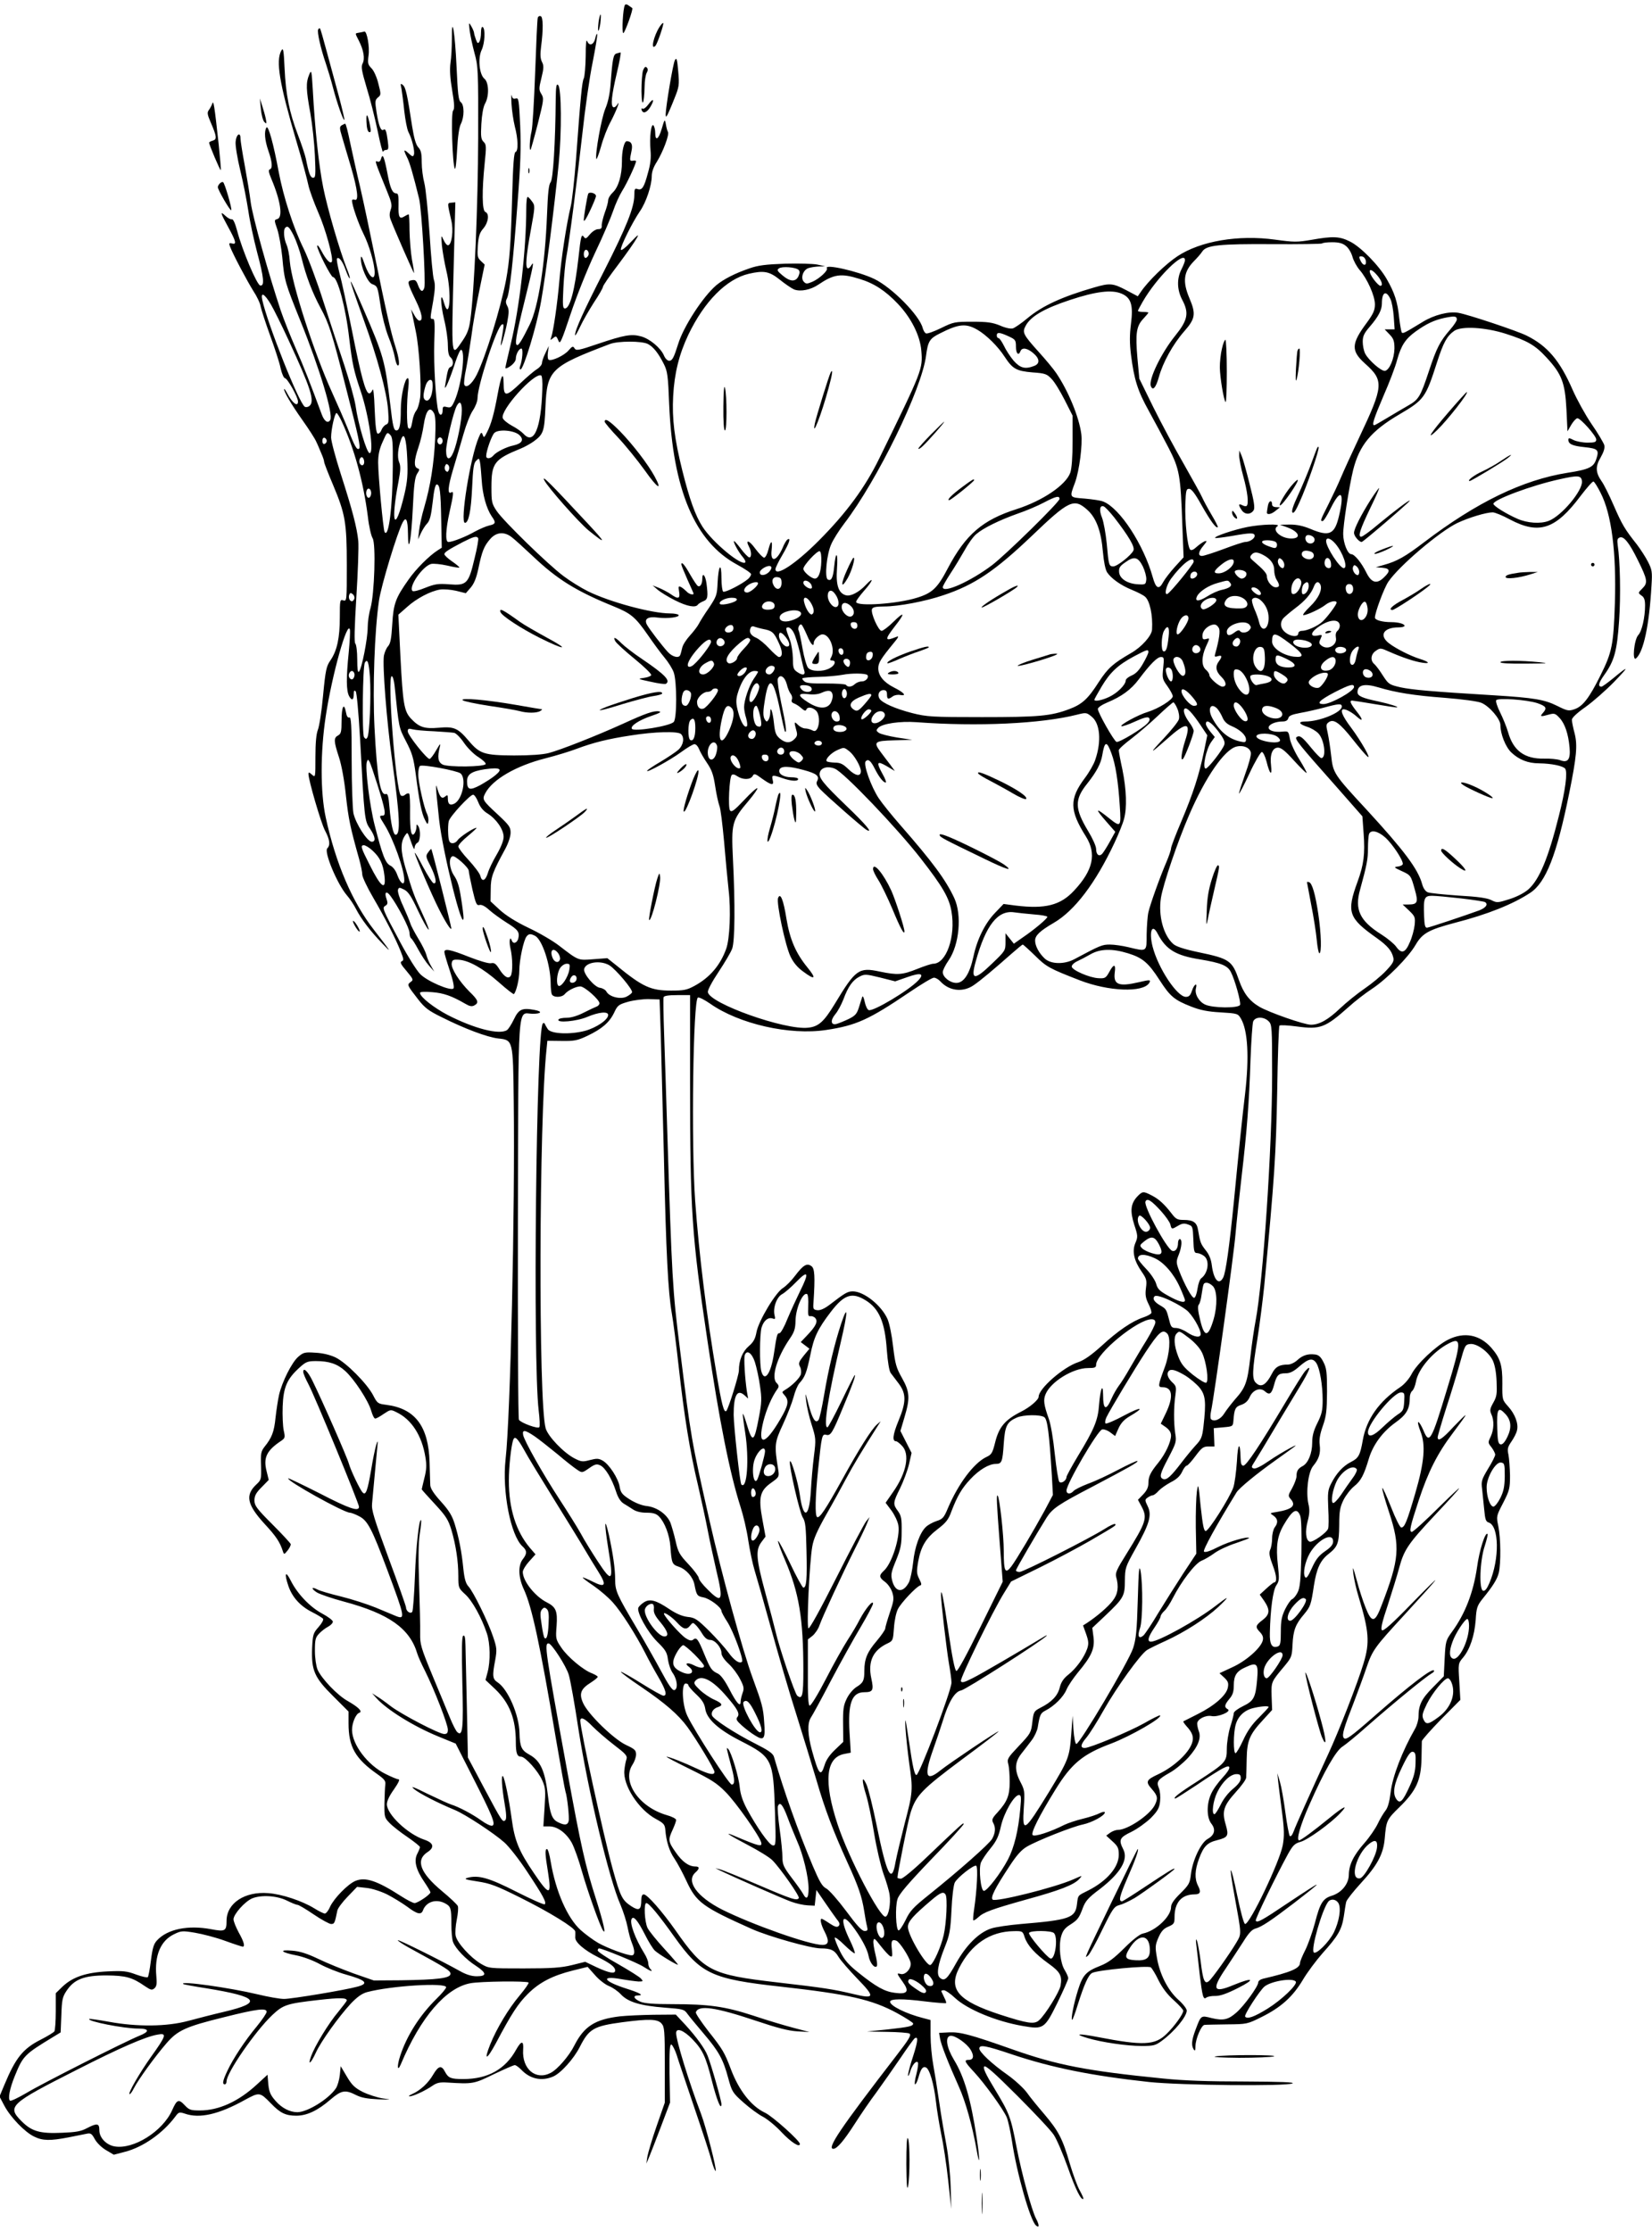 <?xml version="1.0" standalone="no"?>
<!DOCTYPE svg PUBLIC "-//W3C//DTD SVG 20010904//EN"
 "http://www.w3.org/TR/2001/REC-SVG-20010904/DTD/svg10.dtd">
<svg version="1.0" xmlns="http://www.w3.org/2000/svg"
 width="948pt" height="1280pt" viewBox="0 0 948 1280"
 preserveAspectRatio="xMidYMid meet">
<g transform="translate(0,1280) scale(0.1,-0.1)"
fill="#000000" stroke="none">
<path d="M3586 12771 c-11 -17 -19 -161 -9 -161 8 0 59 139 51 144 -1 1 -10 7
-20 14 -10 8 -19 9 -22 3z"/>
<path d="M3435 12675 c-3 -26 -4 -49 -2 -51 3 -3 8 16 12 41 3 26 4 49 2 51
-3 3 -8 -16 -12 -41z"/>
<path d="M3086 12698 c-3 -7 -9 -148 -15 -313 -6 -165 -15 -318 -21 -340 -10
-41 -14 -112 -5 -104 2 3 21 70 41 148 34 136 36 146 21 171 -15 24 -15 32 0
93 14 56 14 71 3 92 -9 18 -11 41 -5 87 13 98 12 171 -2 175 -7 3 -15 -1 -17
-9z"/>
<path d="M2695 12625 c4 -27 16 -86 28 -130 21 -76 22 -99 21 -485 -1 -392
-22 -882 -45 -1045 -7 -54 -18 -81 -46 -122 -65 -94 -63 -114 -49 449 l9 347
-22 -2 c-25 -2 -25 2 -1 -103 13 -55 3 -135 -17 -141 -7 -3 -19 11 -27 29 -15
32 -15 32 -10 -32 4 -36 15 -99 25 -142 32 -128 20 -298 -13 -186 -22 78 -22
0 1 -97 12 -48 21 -113 21 -145 0 -39 5 -62 15 -70 19 -16 19 -49 0 -56 -13
-5 -17 -20 -31 -109 -6 -39 29 42 60 140 13 39 27 69 32 68 27 -7 3 -201 -37
-292 -17 -38 -22 -42 -44 -37 -22 6 -25 3 -25 -19 0 -29 -16 -34 -24 -7 -15
50 -28 273 -24 394 4 112 3 138 -8 138 -17 0 -17 -4 2 104 11 67 12 96 4 120
-6 17 -17 136 -25 266 -9 129 -22 260 -30 290 -8 30 -15 83 -15 119 0 51 -4
69 -20 86 -13 14 -24 51 -35 120 -28 184 -37 224 -53 237 -14 12 -15 9 -8 -22
3 -19 11 -77 16 -128 6 -51 16 -105 24 -120 21 -40 38 -112 31 -130 -5 -13 -9
-11 -30 8 -29 27 -31 21 -10 -21 15 -27 37 -104 70 -239 15 -61 39 -480 30
-511 -9 -28 -22 -23 -36 14 -10 28 -16 33 -36 29 -28 -5 -27 -12 23 -116 36
-74 43 -116 21 -116 -7 0 -21 15 -30 33 l-18 32 7 -30 c3 -16 12 -60 20 -97
19 -89 33 -309 25 -380 -4 -31 -14 -65 -23 -75 -8 -10 -18 -35 -21 -57 -7 -42
-13 -53 -24 -42 -10 10 -10 155 0 229 4 35 3 57 -3 57 -17 0 -40 -102 -40
-179 0 -88 -7 -121 -25 -121 -15 0 -21 22 -35 145 -31 256 -38 282 -154 550
-98 227 -98 215 1 -60 79 -218 132 -413 140 -517 5 -68 4 -78 -11 -84 -10 -4
-22 -18 -27 -31 -5 -14 -15 -23 -22 -21 -8 3 -13 44 -17 139 -3 89 -8 126 -13
111 -5 -13 -14 -21 -20 -19 -20 6 -45 97 -97 359 -28 139 -60 288 -72 331 -11
43 -18 81 -14 84 11 11 32 -16 50 -67 10 -28 20 -49 23 -47 2 3 -5 28 -17 56
-41 104 -111 344 -135 464 -25 123 -48 337 -60 561 -7 114 -8 118 -21 87 -19
-45 -18 -85 7 -221 11 -63 23 -172 26 -242 5 -113 4 -128 -10 -128 -16 0 -25
25 -42 110 -4 19 -24 80 -45 135 -50 131 -70 232 -77 384 -5 108 -8 120 -19
100 -32 -59 -11 -186 85 -513 33 -110 64 -226 70 -256 6 -30 32 -100 56 -156
43 -96 90 -268 79 -286 -9 -14 -33 12 -59 61 -13 25 -24 39 -25 30 0 -23 79
-179 91 -179 26 0 73 -174 93 -352 18 -148 26 -185 66 -303 47 -139 78 -355
51 -355 -16 0 -66 166 -81 274 -6 38 -35 142 -64 230 -30 89 -84 254 -121 368
-36 114 -87 249 -112 300 -60 122 -116 297 -143 438 -30 164 -61 275 -71 258
-14 -22 -10 -72 11 -133 23 -66 25 -102 8 -107 -9 -3 -6 -18 9 -54 53 -125 68
-222 34 -231 -18 -5 -18 -6 0 -58 10 -30 23 -103 29 -162 12 -133 15 -144 105
-367 111 -275 189 -536 170 -566 -13 -22 -34 -8 -49 33 -66 178 -101 269 -149
378 -30 69 -69 167 -86 217 -70 210 -161 537 -172 619 -6 49 -22 145 -35 216
-13 70 -24 139 -24 153 0 40 -25 23 -28 -20 -2 -21 10 -95 27 -165 17 -69 37
-173 46 -231 8 -57 31 -163 50 -236 40 -149 44 -197 18 -192 -19 4 -103 202
-132 313 -12 45 -23 69 -31 67 -7 -2 -23 7 -36 19 -33 31 -30 19 16 -65 45
-82 49 -101 21 -93 -17 4 -18 1 -11 -18 17 -45 100 -201 134 -255 20 -30 39
-70 42 -90 4 -19 28 -93 54 -165 26 -71 54 -156 60 -187 7 -32 19 -58 25 -58
14 0 75 -109 75 -134 0 -34 -33 -9 -63 49 -9 17 -16 26 -17 22 0 -16 40 -85
105 -177 37 -52 73 -108 80 -125 8 -16 20 -46 29 -67 9 -20 16 -41 16 -48 0
-7 23 -66 51 -132 70 -167 79 -214 79 -461 0 -204 0 -208 -20 -202 -19 6 -20
2 -20 -97 0 -119 -16 -191 -53 -246 -24 -34 -29 -55 -43 -202 -8 -90 -22 -179
-30 -198 -9 -23 -14 -73 -14 -155 0 -119 0 -120 -20 -102 -15 14 -20 15 -20 4
0 -35 72 -282 95 -325 27 -51 32 -83 13 -102 -20 -20 57 -205 113 -270 16 -18
40 -54 53 -80 28 -54 80 -124 151 -197 57 -60 50 -49 -49 79 -125 160 -220
383 -277 646 -31 144 -31 374 0 579 36 240 126 559 139 497 2 -10 -1 -68 -7
-130 -15 -149 -14 -218 2 -250 16 -29 27 -24 27 13 0 18 3 22 11 14 6 -6 16
-116 25 -269 25 -465 26 -474 57 -519 31 -46 35 -75 10 -75 -26 1 -92 104
-105 164 -5 28 -10 164 -10 303 0 205 -3 251 -14 246 -8 -3 -15 7 -19 31 -11
58 -25 31 -25 -49 0 -64 -3 -76 -20 -85 -26 -14 -25 -33 5 -125 15 -45 31
-133 40 -221 15 -134 24 -179 76 -364 10 -36 18 -76 18 -90 1 -14 28 -72 62
-130 71 -122 131 -239 159 -311 17 -43 18 -50 5 -55 -11 -5 -5 -18 28 -56 39
-47 41 -51 23 -63 -21 -16 -20 -18 43 -99 38 -49 60 -66 136 -103 129 -65 261
-115 325 -122 84 -9 84 -9 88 -361 8 -613 -19 -1813 -47 -2055 -20 -182 29
-437 98 -499 26 -24 26 -41 1 -73 -28 -36 -26 -104 6 -173 46 -99 92 -312 183
-851 28 -163 53 -303 56 -310 10 -28 23 -149 18 -169 -6 -24 -24 -25 -63 -5
-32 16 -44 48 -55 145 -17 148 -42 206 -108 242 -45 25 -54 45 -56 124 -2 103
-66 251 -125 290 -30 19 -32 37 -14 130 10 57 9 69 -12 131 -28 85 -114 260
-142 290 -15 16 -23 43 -29 100 -10 101 -26 181 -50 259 -15 48 -33 77 -79
128 -41 45 -60 75 -61 94 -1 15 -2 74 -4 132 -6 206 -83 308 -249 329 -47 6
-51 8 -75 55 -35 67 -154 187 -216 217 -32 15 -74 25 -116 27 -59 4 -68 2 -97
-23 -37 -31 -94 -145 -111 -220 -6 -27 -15 -86 -20 -130 -8 -81 -21 -115 -64
-168 -19 -25 -22 -38 -19 -108 2 -77 1 -81 -27 -107 -65 -61 -54 -115 46 -225
69 -74 90 -107 107 -161 6 -17 8 -16 27 8 11 14 19 31 17 36 -2 6 -49 57 -106
114 -89 89 -102 107 -102 136 0 27 9 44 41 76 l41 42 -12 49 c-20 78 -1 119
83 175 23 16 24 20 15 60 -5 24 -8 86 -6 138 4 110 25 158 97 223 36 33 47 37
94 37 75 0 123 -16 168 -57 52 -47 133 -171 149 -228 7 -25 17 -45 23 -45 6 0
28 12 49 27 38 25 40 26 72 10 87 -41 147 -134 167 -258 8 -47 6 -74 -6 -121
-8 -33 -15 -62 -15 -64 0 -2 34 -40 75 -84 64 -69 77 -90 95 -148 26 -88 40
-181 40 -266 0 -67 1 -69 40 -105 40 -36 94 -134 124 -224 19 -57 21 -159 4
-222 l-12 -45 55 -52 c83 -79 119 -172 119 -304 0 -64 7 -84 30 -84 24 0 98
-82 122 -137 18 -40 19 -57 13 -154 l-7 -109 34 0 c47 0 99 -39 130 -96 14
-27 40 -99 57 -161 33 -115 102 -310 121 -340 20 -31 2 48 -40 180 -62 194
-86 301 -165 734 -128 701 -132 733 -107 733 17 0 102 -131 116 -181 9 -29 34
-169 55 -309 55 -353 176 -863 242 -1011 16 -38 34 -95 40 -126 6 -32 17 -73
25 -92 18 -44 18 -71 -1 -71 -28 0 -139 41 -192 71 -28 16 -74 50 -101 74 -76
69 -143 221 -172 393 -6 39 -16 72 -21 72 -13 0 -11 -31 6 -135 21 -134 8
-135 -80 -5 -88 129 -112 188 -129 315 -15 111 -40 232 -50 243 -11 10 -6 -65
9 -153 11 -61 12 -92 5 -99 -15 -15 -19 -9 -122 184 l-93 175 -6 290 c-4 160
-7 318 -8 353 -1 45 -4 61 -13 56 -8 -5 -9 -75 -5 -266 7 -266 2 -313 -28
-288 -8 6 -27 44 -43 83 -16 40 -62 150 -101 244 -66 160 -71 178 -70 240 1
38 -2 165 -6 283 -5 148 -4 238 4 289 6 40 10 76 7 78 -11 11 -29 -153 -35
-322 -4 -105 -11 -196 -15 -203 -9 -16 -36 2 -36 24 0 7 -45 135 -100 283 -84
228 -99 277 -95 313 2 24 9 97 15 163 6 66 13 138 15 160 10 84 -15 -5 -35
-128 -21 -122 -31 -150 -49 -131 -15 15 -68 126 -79 165 -9 35 -155 367 -210
478 -26 53 -52 77 -52 49 0 -8 13 -39 29 -69 35 -64 291 -686 291 -705 0 -30
-56 -11 -226 77 -97 49 -178 88 -180 86 -13 -12 319 -197 354 -197 7 0 31 -9
52 -20 50 -25 74 -72 163 -310 101 -270 104 -285 49 -263 -15 6 -67 28 -115
48 -49 20 -139 49 -200 64 -62 15 -123 33 -135 40 -36 19 -38 5 -3 -17 17 -10
86 -34 154 -52 260 -70 379 -154 422 -300 4 -14 24 -59 45 -100 52 -105 130
-304 130 -335 0 -19 -5 -25 -21 -25 -29 0 -242 111 -306 159 -28 22 -64 48
-80 57 l-28 18 25 -28 c59 -66 213 -162 355 -220 l100 -41 95 -187 c115 -226
136 -276 115 -284 -8 -3 -36 10 -62 29 -51 37 -131 79 -173 92 -14 4 -74 32
-135 61 -80 40 -102 48 -80 29 29 -25 138 -81 235 -121 60 -25 223 -132 284
-186 27 -24 86 -99 131 -168 91 -137 112 -176 101 -187 -4 -4 -76 28 -161 71
-159 81 -219 98 -282 81 -23 -7 -13 -10 57 -21 73 -11 108 -24 246 -93 165
-82 313 -173 315 -194 1 -7 0 -21 0 -33 -3 -28 52 -75 132 -115 70 -35 97 -56
97 -76 0 -21 -33 -15 -105 18 l-67 32 -76 -19 c-62 -15 -115 -19 -277 -19
-200 0 -200 0 -246 27 -59 35 -135 119 -144 159 -4 17 -1 59 6 93 7 35 10 70
6 79 -3 8 -44 47 -90 85 -127 106 -154 179 -83 225 41 27 34 53 -20 71 -95 32
-214 145 -214 203 0 19 15 50 41 86 25 36 35 57 26 57 -8 0 -41 14 -75 31
-102 50 -192 169 -192 253 0 40 22 92 42 98 20 7 -5 32 -66 67 -60 33 -152
130 -174 181 -8 20 -15 66 -15 108 0 63 3 76 24 98 13 14 36 32 52 40 15 8 27
21 27 29 0 7 -27 28 -61 46 -71 38 -143 114 -181 190 -30 60 -38 41 -13 -32
22 -64 68 -115 135 -149 32 -16 61 -34 64 -39 4 -5 -8 -27 -26 -47 -31 -35
-33 -43 -37 -120 -5 -129 13 -170 121 -277 l88 -88 0 -68 c0 -134 38 -202 165
-291 41 -29 49 -40 46 -60 -2 -14 -4 -62 -5 -107 -1 -78 0 -83 29 -113 17 -18
63 -54 103 -81 39 -27 72 -53 72 -58 0 -4 -7 -22 -16 -39 -20 -40 -7 -91 41
-161 19 -28 35 -55 35 -59 0 -13 -73 -62 -91 -62 -9 0 -44 18 -78 40 -138 89
-205 111 -262 87 -44 -19 -122 -99 -145 -148 -9 -22 -23 -39 -30 -39 -7 0 -34
13 -61 30 -68 42 -187 82 -264 87 -135 11 -239 -58 -239 -159 0 -59 -9 -63
-88 -48 -133 25 -251 1 -311 -64 -19 -20 -26 -44 -35 -115 -6 -49 -14 -92 -18
-96 -3 -4 -34 3 -67 15 -53 20 -75 22 -163 18 -124 -6 -201 -32 -259 -87 l-39
-38 0 -104 c0 -57 -4 -109 -8 -115 -4 -6 -38 -27 -77 -47 -103 -52 -145 -104
-210 -260 l-28 -67 28 -53 c35 -66 118 -152 171 -177 48 -24 92 -25 199 -4 44
9 91 18 105 21 21 4 28 -2 44 -32 12 -21 39 -48 65 -63 l44 -26 65 17 c104 27
217 107 288 202 19 26 23 27 54 17 85 -30 195 -5 346 79 83 45 85 45 149 -21
53 -55 84 -70 145 -70 61 0 123 29 198 94 61 52 83 56 144 25 31 -16 65 -22
128 -25 78 -3 80 -2 27 5 -32 5 -84 22 -115 37 -47 24 -63 40 -92 89 l-35 59
-5 -50 c-3 -28 -13 -62 -22 -76 -40 -61 -162 -137 -221 -138 -43 0 -89 23
-125 64 -33 37 -40 56 -44 116 l-3 35 -61 -56 c-106 -98 -219 -149 -327 -149
-53 0 -62 3 -88 31 -34 36 -44 32 -71 -29 -54 -122 -223 -228 -332 -208 -47 9
-86 50 -86 92 0 41 -12 43 -72 12 -33 -18 -64 -23 -141 -26 -128 -6 -175 8
-233 66 -85 85 -69 100 316 295 247 126 394 190 463 202 57 11 52 -4 -39 -131
-63 -89 -129 -203 -121 -210 3 -3 14 11 25 33 26 51 122 183 186 257 65 76
111 97 335 152 187 47 241 53 241 30 0 -8 -25 -45 -56 -83 -69 -83 -136 -185
-169 -255 -27 -57 -31 -78 -15 -78 6 0 10 8 10 17 0 49 164 287 262 380 64 60
83 66 266 87 124 14 162 13 162 -3 0 -3 -22 -32 -48 -64 -57 -67 -136 -198
-157 -256 -20 -57 -2 -43 28 22 30 65 130 204 199 279 38 40 65 59 94 67 139
37 454 56 454 28 0 -7 -25 -37 -56 -67 -96 -95 -170 -211 -208 -328 -19 -58
-16 -94 4 -47 114 271 259 439 399 465 58 11 324 14 334 4 3 -4 -20 -37 -51
-74 -64 -76 -132 -189 -169 -281 -38 -95 -21 -92 32 6 91 172 128 228 184 284
66 66 142 105 258 134 l85 21 42 -47 c22 -26 58 -54 80 -63 21 -8 53 -30 70
-49 41 -43 111 -64 251 -75 104 -8 111 -9 130 -36 11 -15 53 -66 93 -113 86
-101 112 -147 141 -256 21 -77 25 -84 87 -139 36 -32 86 -69 112 -82 26 -14
74 -53 107 -89 55 -58 105 -90 105 -67 0 18 -156 158 -200 179 -79 37 -150
128 -196 250 -36 95 -46 113 -130 219 -41 53 -73 101 -71 107 14 44 111 30
347 -49 119 -40 184 -57 235 -60 l70 -4 -91 24 c-50 13 -154 44 -231 70 -163
53 -254 66 -466 66 -106 0 -157 4 -182 14 -39 17 -46 36 -13 36 35 0 9 15 -67
39 -132 42 -152 76 -33 55 40 -7 86 -13 102 -14 28 0 28 1 13 18 -10 10 -69
47 -132 83 -63 35 -115 70 -115 77 0 6 3 12 8 12 20 -1 221 -83 254 -105 40
-26 60 -33 40 -13 -7 7 -12 21 -12 32 0 12 -10 37 -22 56 -54 87 -87 178 -73
200 11 18 34 -9 75 -89 21 -42 47 -84 58 -94 24 -22 132 -87 132 -80 0 3 -35
44 -79 92 -43 47 -86 100 -95 118 -17 34 -23 143 -7 143 15 0 72 -69 161 -194
152 -213 213 -242 615 -286 384 -43 518 -73 662 -151 51 -28 93 -55 93 -60 0
-15 -21 -20 -147 -34 l-118 -12 115 -2 c63 -1 122 -5 129 -10 12 -8 -3 -33
-75 -126 -323 -419 -401 -535 -362 -535 21 0 59 44 124 145 32 50 87 131 124
180 36 50 98 138 138 197 39 58 76 109 81 112 21 14 19 -15 -9 -102 -17 -51
-30 -100 -29 -110 0 -9 5 -1 11 18 11 39 34 68 45 56 4 -4 0 -34 -8 -66 -9
-33 -12 -60 -8 -60 5 0 13 17 19 38 14 51 25 66 43 59 21 -8 46 -93 58 -197 5
-47 19 -130 30 -185 12 -55 30 -174 40 -265 l18 -165 -4 130 c-2 73 -13 176
-24 235 -11 58 -30 168 -41 245 -11 77 -27 175 -35 219 -8 43 -15 118 -15 167
l0 88 -42 11 c-99 25 -194 72 -190 95 3 16 71 17 198 1 65 -8 121 -12 123 -10
2 2 -2 16 -10 31 -7 16 -15 31 -17 36 -2 4 4 7 14 7 9 0 39 -20 65 -45 70 -65
235 -134 387 -160 120 -21 126 -17 200 133 34 70 62 133 62 141 0 7 -9 28 -20
46 -26 41 -36 137 -21 193 9 32 21 48 49 66 46 29 54 39 76 99 15 39 31 58 97
107 119 92 165 169 135 228 -28 55 -22 68 47 101 34 17 83 52 111 79 40 41 49
58 53 96 3 26 0 59 -7 76 -15 37 -8 48 64 89 29 16 75 54 104 85 56 62 77 113
61 153 -5 13 -9 33 -9 43 0 25 48 50 83 43 37 -7 115 26 93 39 -22 12 -20 25
9 60 19 22 25 41 25 77 0 57 16 82 69 105 64 30 73 20 65 -71 -9 -104 -19
-123 -81 -153 -29 -14 -53 -32 -53 -40 0 -8 -9 -44 -20 -78 -11 -35 -20 -92
-20 -126 0 -76 -5 -81 -171 -189 -104 -66 -143 -97 -124 -97 3 0 58 35 123 78
64 44 131 86 149 95 51 27 50 2 -2 -54 -25 -27 -55 -68 -65 -92 -27 -58 -26
-136 1 -171 27 -34 19 -66 -21 -88 -39 -22 -87 -123 -96 -203 -6 -52 -12 -61
-60 -109 -38 -37 -54 -61 -54 -79 0 -54 -88 -137 -162 -152 -17 -3 -60 -37
-106 -83 -60 -60 -93 -84 -138 -102 -82 -32 -101 -53 -128 -139 -24 -76 -43
-171 -33 -171 2 0 17 38 31 85 37 117 61 172 83 184 32 17 322 44 337 32 7 -6
28 -40 45 -76 22 -43 50 -80 86 -112 30 -27 55 -54 55 -61 0 -19 -52 -91 -97
-134 -66 -64 -133 -67 -392 -17 -114 22 -143 19 -59 -6 81 -24 224 -45 309
-45 68 0 80 3 115 29 73 53 144 140 144 174 0 11 -22 39 -48 62 -60 54 -107
146 -123 241 -11 63 -10 73 9 117 16 36 30 51 57 62 32 14 35 19 35 55 0 84
41 130 116 130 32 0 37 14 19 49 -21 41 -19 90 6 157 26 70 47 91 104 105 62
16 67 25 49 88 -23 77 -13 109 56 186 33 36 61 74 61 85 1 11 2 59 3 108 2
105 17 140 93 222 l53 58 -3 78 c-2 86 -4 81 78 179 36 44 39 52 42 117 4 83
17 118 66 175 37 45 40 53 57 166 15 95 36 142 81 178 56 44 63 62 64 169 0
80 5 103 25 144 14 27 41 62 61 78 38 30 56 64 84 158 24 80 79 154 151 206
65 46 84 79 84 145 0 15 6 32 14 38 8 7 17 30 21 51 12 74 99 175 188 221 75
39 74 10 -8 -258 -92 -305 -103 -324 -138 -238 -11 25 -23 45 -28 45 -5 0 1
-24 12 -53 31 -78 23 -175 -30 -357 -48 -164 -61 -195 -80 -195 -7 0 -32 49
-59 118 -26 65 -48 114 -50 108 -2 -6 16 -68 39 -138 65 -198 60 -268 -43
-535 -38 -101 -56 -103 -92 -12 -15 37 -38 108 -51 158 -22 79 -24 84 -19 36
4 -30 17 -91 31 -135 59 -195 64 -260 28 -378 -34 -114 -143 -393 -203 -522
-106 -231 -186 -409 -199 -445 -8 -21 -16 -30 -22 -25 -4 6 -16 66 -25 135 -9
69 -23 148 -31 175 l-15 50 5 -50 c3 -27 13 -106 22 -175 13 -101 13 -136 4
-188 -18 -96 -188 -452 -216 -452 -7 0 -25 66 -45 162 -40 195 -52 195 -16 1
42 -232 41 -217 10 -271 -36 -61 -138 -205 -157 -220 -24 -20 -34 4 -47 113
-7 55 -17 109 -22 120 -5 13 -7 5 -3 -25 3 -25 12 -100 19 -167 16 -131 21
-150 39 -135 7 5 30 10 52 9 28 0 67 14 130 46 103 52 86 63 -26 17 -117 -49
-128 -27 -45 95 29 44 74 112 99 151 32 52 52 73 72 78 34 9 87 44 219 145
184 142 178 142 -34 1 -150 -101 -176 -115 -184 -101 -5 8 119 262 186 384 27
48 38 59 70 68 40 10 171 104 227 163 53 55 24 43 -59 -25 -93 -76 -165 -129
-175 -129 -18 0 7 89 60 207 82 187 152 309 189 331 17 11 79 61 137 113 156
137 338 286 376 308 10 5 15 13 11 16 -12 12 -139 -85 -333 -255 -150 -132
-174 -148 -185 -131 -10 17 1 55 60 206 23 61 55 147 70 192 36 105 46 119
221 309 216 235 234 261 46 69 -120 -124 -169 -167 -177 -159 -8 8 1 47 34
145 24 74 54 171 66 216 27 100 52 137 204 299 175 186 186 205 25 47 -79 -79
-150 -143 -157 -143 -17 0 -11 28 40 183 53 161 107 268 195 384 40 53 73 99
73 102 -1 4 -31 -27 -69 -66 -65 -71 -91 -87 -91 -60 0 7 22 83 49 168 28 85
63 201 79 259 28 101 30 105 59 108 38 4 104 -44 129 -94 12 -26 20 -68 22
-121 3 -71 1 -87 -19 -122 -19 -34 -21 -44 -11 -66 17 -36 15 -88 -4 -129 -16
-33 -16 -35 5 -61 11 -15 21 -34 21 -42 0 -8 -18 -44 -41 -81 -37 -62 -40 -71
-34 -117 3 -27 8 -80 12 -117 5 -55 9 -69 25 -74 61 -19 64 -209 5 -347 -14
-33 -25 -47 -36 -45 -25 5 -19 174 9 257 11 35 19 66 16 69 -13 13 -47 -94
-60 -190 -21 -145 -68 -268 -145 -373 -34 -47 -36 -53 -41 -152 l-5 -102 -63
-64 c-64 -64 -82 -101 -82 -167 0 -19 -9 -51 -20 -70 -73 -127 -130 -275 -140
-365 -7 -55 -16 -88 -30 -105 -11 -14 -31 -47 -44 -75 -13 -27 -47 -77 -76
-110 -63 -71 -89 -125 -90 -182 0 -53 -42 -104 -98 -121 -51 -16 -67 -41 -97
-158 -14 -52 -39 -122 -55 -154 -17 -33 -30 -66 -30 -73 0 -31 -52 -54 -212
-91 -16 -4 -28 -13 -28 -22 0 -22 -81 -134 -125 -172 -46 -41 -75 -48 -142
-32 -63 16 -61 17 -93 -68 -22 -58 -25 -89 -10 -112 7 -11 10 -6 10 20 1 42
34 120 52 121 7 1 65 2 129 3 114 1 116 1 200 43 110 55 177 115 235 212 26
44 77 112 113 153 89 99 110 135 122 210 5 35 11 73 14 85 3 12 41 60 84 107
94 102 129 166 137 256 9 103 11 109 85 181 96 94 123 154 126 274 1 50 2 96
2 104 1 8 51 64 111 126 l110 111 -6 105 c-7 103 -6 105 21 137 40 47 66 126
73 216 4 70 9 83 38 120 62 76 86 115 95 153 12 55 11 197 -3 265 -12 58 -12
58 28 135 36 71 39 82 39 157 -1 45 -5 98 -9 119 -7 32 -5 43 17 75 14 20 29
49 32 64 10 38 -11 94 -51 138 -33 37 -34 38 -33 131 1 106 -12 146 -63 205
-67 76 -156 93 -248 47 -68 -34 -180 -139 -210 -198 -14 -27 -41 -58 -63 -73
-125 -84 -196 -186 -217 -307 -15 -85 -24 -102 -68 -124 -45 -23 -84 -65 -114
-125 -18 -35 -20 -53 -16 -141 3 -55 3 -108 -1 -117 -8 -23 -90 -81 -106 -74
-22 8 -27 59 -11 118 11 42 12 67 4 99 -15 69 -1 184 28 218 33 40 43 72 37
120 -4 29 1 61 18 109 20 57 23 87 24 197 0 113 -3 135 -21 170 -15 30 -28 41
-49 43 -40 5 -71 -5 -101 -33 -15 -14 -39 -25 -53 -25 -50 0 -72 -13 -91 -50
-35 -68 -64 -85 -94 -54 -22 21 -20 72 9 248 13 83 31 223 40 311 59 623 67
748 74 1112 3 204 9 375 13 378 4 4 49 2 100 -5 134 -18 162 -8 297 112 36 33
96 79 134 104 86 57 208 180 250 252 39 67 75 87 226 127 187 48 334 107 432
172 90 59 152 217 224 573 42 208 48 273 31 341 -9 33 -16 69 -16 79 0 11 29
39 78 73 42 30 115 94 162 142 91 94 90 100 -3 23 -32 -26 -62 -48 -67 -48
-22 0 -17 21 15 66 59 82 74 138 86 312 10 144 6 342 -8 434 -4 30 -2 39 12
44 23 9 55 -31 104 -131 55 -111 58 -129 26 -161 -26 -26 -26 -26 -6 -41 16
-10 21 -25 21 -57 0 -68 -18 -148 -39 -170 -24 -26 -36 -153 -13 -134 43 36
76 189 89 419 5 77 3 90 -20 135 -14 28 -43 72 -64 100 -70 88 -85 114 -133
224 -26 60 -57 122 -69 138 -35 50 -37 85 -6 137 18 32 25 54 21 71 -4 13 -36
68 -73 121 -36 53 -85 142 -109 197 -73 167 -144 251 -263 310 -53 27 -338
122 -392 131 -55 10 -140 -12 -205 -52 -105 -64 -113 -68 -120 -61 -3 4 -10
42 -15 85 -9 89 -26 143 -71 221 -44 78 -150 186 -211 216 -59 30 -98 32 -221
10 -82 -14 -100 -14 -209 1 -211 29 -428 -8 -560 -95 -67 -44 -168 -142 -210
-204 l-18 -26 -66 35 c-76 40 -94 42 -183 16 -184 -53 -297 -105 -382 -175
-35 -30 -74 -56 -85 -60 -12 -4 -43 2 -74 16 -44 18 -74 22 -159 22 -100 0
-108 -1 -179 -36 -41 -20 -80 -34 -87 -31 -7 2 -15 16 -19 30 -18 73 -177 234
-279 283 -93 44 -288 88 -271 61 8 -13 -43 -60 -84 -78 -29 -12 -36 -13 -48 0
-20 20 -6 66 24 78 13 5 41 9 61 10 l37 1 -45 10 c-25 5 -108 7 -185 5 -110
-4 -154 -9 -205 -27 -82 -28 -148 -62 -189 -96 -76 -64 -190 -239 -220 -339
-24 -76 -33 -95 -51 -95 -10 0 -23 13 -30 30 -18 43 -82 97 -132 110 -55 15
-96 8 -247 -43 -111 -38 -125 -40 -134 -26 -9 15 -13 13 -34 -11 -25 -30 -98
-64 -115 -54 -5 3 -7 22 -4 43 l5 36 -19 -40 c-11 -22 -20 -48 -20 -57 0 -10
-12 -25 -27 -35 -16 -9 -58 -45 -95 -80 -85 -81 -98 -81 -98 -5 -1 76 -14 52
-35 -63 -20 -109 -37 -171 -61 -216 -15 -31 -18 -32 -24 -14 -7 18 -10 16 -23
-15 -48 -111 -109 -490 -79 -490 21 0 35 69 41 202 5 110 9 141 23 154 16 16
17 16 22 -7 3 -13 7 -60 10 -104 5 -84 27 -162 57 -207 26 -36 24 -45 -13 -53
-18 -4 -55 -20 -83 -35 -50 -29 -129 -60 -152 -60 -19 0 -16 70 7 174 23 102
24 120 10 111 -24 -15 -20 32 10 132 18 60 45 151 60 204 15 53 39 114 54 135
14 21 26 52 26 69 0 73 112 414 140 423 13 5 13 4 -5 -103 -9 -59 23 48 36
118 10 54 10 72 0 91 -10 18 -10 29 -2 44 15 28 36 215 61 552 17 212 20 312
15 438 -7 150 -9 162 -25 157 -14 -4 -20 0 -24 17 -3 13 -3 -8 -1 -47 2 -38
11 -97 19 -130 19 -71 21 -142 4 -147 -9 -3 -14 -70 -19 -250 -8 -286 -15
-373 -35 -483 -32 -167 -118 -444 -169 -546 -27 -53 -61 -80 -71 -56 -3 8 1
48 10 88 8 41 22 127 31 191 8 65 29 184 46 264 l30 146 -22 21 c-19 18 -21
28 -17 88 4 54 10 74 32 99 29 35 35 84 11 94 -19 7 -20 121 -4 278 10 97 10
109 -6 124 -15 15 -17 31 -13 103 3 53 11 98 21 116 25 44 22 122 -3 143 -30
24 -39 119 -16 166 18 38 22 121 6 131 -6 4 -10 -9 -10 -32 0 -21 -4 -45 -10
-53 -7 -11 -11 -9 -19 13 -6 16 -11 34 -11 40 -1 7 -8 23 -16 37 -14 24 -15
23 -9 -25z m-1010 -1176 c14 -28 35 -87 46 -131 26 -105 61 -196 108 -284 49
-90 66 -144 145 -454 74 -287 87 -348 76 -355 -12 -8 -25 14 -62 110 -20 50
-61 144 -91 210 -105 230 -233 627 -244 755 -2 36 -11 79 -19 97 -15 33 -19
85 -7 96 14 14 23 5 48 -44z m6038 -60 c15 -11 31 -38 38 -62 6 -23 25 -57 41
-76 44 -50 88 -149 88 -197 0 -34 -9 -54 -46 -105 -91 -122 -92 -162 -11 -235
110 -98 107 -128 -33 -424 -43 -91 -90 -194 -105 -230 -15 -36 -47 -104 -71
-152 -48 -95 -49 -98 -34 -98 6 0 27 34 47 75 57 115 80 94 47 -45 -25 -107
-55 -121 -164 -75 -41 17 -77 25 -117 25 l-58 -1 39 -14 c71 -25 87 -65 26
-65 -60 0 -114 49 -79 71 22 14 -91 11 -173 -5 -75 -15 -193 -54 -185 -63 3
-2 45 3 93 11 111 20 134 20 134 1 0 -16 -30 -35 -55 -35 -9 0 -64 -18 -122
-40 -59 -22 -115 -40 -125 -40 -25 0 -22 23 8 59 21 25 22 30 7 25 -10 -4 -30
-18 -46 -32 -18 -17 -31 -22 -37 -16 -16 16 -31 161 -28 259 3 81 5 90 22 90
13 0 34 -27 70 -92 52 -92 85 -137 94 -128 3 2 -14 35 -36 72 -22 37 -46 82
-53 98 -7 17 -55 102 -105 191 -51 88 -130 235 -175 326 l-81 165 -11 119
c-12 141 -6 182 33 224 17 18 30 34 30 36 0 2 -13 4 -30 4 -16 0 -30 3 -30 6
0 3 12 26 27 52 81 141 243 300 243 239 0 -7 -9 -30 -20 -52 -28 -54 -26 -119
5 -177 39 -74 31 -115 -40 -203 -81 -100 -155 -253 -141 -290 11 -30 29 -10
46 51 23 84 81 189 145 262 65 74 69 100 30 192 -40 95 -33 151 27 212 18 18
40 43 48 56 24 35 98 43 402 41 153 -1 281 1 285 4 3 4 30 7 58 7 38 0 60 -6
78 -21z m115 -87 c4 -27 -14 -29 -28 -3 -14 27 -13 33 8 29 9 -2 18 -13 20
-26z m-3255 -51 c7 -7 7 -18 -1 -36 -16 -34 -49 -32 -92 5 -30 25 -33 31 -20
40 18 13 97 7 113 -9z m3321 -32 c26 -31 34 -59 17 -59 -6 0 -21 15 -35 33
-44 58 -28 81 18 26z m-3429 -24 c31 -25 68 -50 82 -56 37 -14 95 -2 138 27
90 61 131 67 236 34 84 -25 150 -68 222 -144 76 -80 127 -182 134 -268 9 -107
6 -113 -241 -618 -82 -168 -189 -313 -346 -471 -133 -134 -250 -211 -250 -165
0 8 18 45 40 82 39 67 51 102 29 88 -6 -3 -19 -25 -28 -48 -35 -79 -72 -86
-63 -11 6 58 -4 58 -19 0 -6 -25 -17 -45 -24 -45 -7 0 -30 24 -51 52 -35 49
-59 55 -35 9 15 -27 14 -64 -1 -59 -7 3 -29 25 -48 51 -19 25 -36 44 -38 42
-6 -5 29 -68 51 -92 11 -13 17 -26 14 -30 -23 -22 -189 116 -246 205 -41 64
-74 157 -115 320 -46 185 -60 299 -53 429 7 131 34 240 87 352 92 192 219 320
347 350 87 20 118 14 178 -34z m1961 -80 c55 -23 68 -66 54 -174 -8 -64 -8
-110 0 -176 18 -142 38 -207 102 -322 33 -60 84 -155 114 -213 63 -122 69
-157 79 -447 l7 -181 -51 -56 c-27 -30 -57 -69 -66 -86 -24 -46 -42 -38 -60
28 -52 186 -188 396 -284 434 -14 6 -62 13 -106 17 -90 7 -89 4 -56 92 25 69
44 219 36 279 -13 98 -75 247 -143 348 -16 24 -61 78 -99 120 -91 101 -98 114
-78 151 28 55 107 101 256 150 148 49 239 60 295 36z m1543 -31 c8 -16 16 -61
19 -101 l5 -73 -29 0 -28 0 28 -29 c23 -24 28 -38 28 -81 -1 -57 -28 -123 -54
-128 -20 -4 -94 60 -114 99 -8 16 -14 46 -14 68 0 32 8 49 40 86 50 58 70 96
70 134 0 65 24 78 49 25z m-6425 -30 c16 -27 62 -119 101 -204 127 -274 153
-353 121 -379 -8 -7 -20 -9 -27 -5 -33 20 -214 475 -244 613 -10 48 12 37 49
-25z m6806 -88 c0 -7 -17 -33 -38 -57 -59 -68 -78 -105 -122 -238 -49 -148
-59 -164 -119 -198 -25 -14 -78 -46 -117 -69 -40 -24 -74 -44 -78 -44 -15 0
-2 39 53 168 33 75 69 169 79 209 23 82 48 119 106 161 63 45 106 65 166 78
59 12 70 10 70 -10z m-2750 -59 c51 -30 117 -95 155 -154 46 -70 67 -82 161
-90 72 -5 82 -9 109 -38 17 -17 50 -72 75 -121 l45 -89 0 -145 c0 -95 -5 -158
-13 -182 -25 -71 -158 -161 -307 -209 -196 -62 -294 -146 -397 -342 -58 -111
-88 -140 -176 -167 -111 -35 -340 -51 -349 -25 -2 6 20 36 48 68 49 55 57 83
8 31 -39 -42 -87 -67 -114 -60 -43 11 -59 58 -52 153 7 95 -7 106 -16 12 -6
-64 -17 -86 -37 -74 -19 12 -6 144 20 202 11 26 45 80 74 118 192 251 445 771
470 963 11 83 20 99 78 128 110 56 151 60 218 21z m3030 -22 c125 -40 170 -66
235 -137 87 -94 106 -144 114 -297 l6 -126 22 38 c12 20 28 37 35 37 18 0 108
-101 108 -122 0 -15 -9 -18 -50 -18 -28 0 -64 7 -80 15 -25 13 -30 13 -30 1 0
-24 24 -35 94 -42 76 -8 84 -16 66 -69 -15 -46 -42 -59 -165 -78 -257 -41
-521 -169 -822 -398 -109 -83 -156 -110 -233 -131 l-45 -13 38 -3 c45 -4 47
-19 8 -56 -41 -40 -72 -30 -101 30 -28 56 -67 104 -86 104 -20 0 -45 62 -46
113 -2 47 35 281 57 370 36 143 103 224 265 319 143 84 151 96 216 298 37 115
57 152 100 182 42 28 178 20 294 -17z m-2852 -15 c39 -18 42 -22 42 -60 0 -39
15 -54 26 -25 9 23 39 18 73 -11 38 -32 40 -61 5 -74 -52 -20 -80 -12 -118 31
-19 23 -44 61 -55 85 -12 24 -26 44 -31 44 -6 0 -10 7 -10 15 0 20 16 19 68
-5z m-2070 -44 c31 -16 60 -52 92 -116 20 -40 24 -67 30 -230 21 -490 147
-789 390 -920 44 -24 80 -48 80 -55 0 -7 -8 -19 -17 -27 -33 -29 -132 -80
-143 -73 -5 3 -10 38 -10 78 0 94 -17 75 -22 -25 -3 -72 -6 -80 -49 -145 -26
-37 -52 -79 -59 -93 -7 -14 -30 -44 -51 -67 -21 -23 -41 -54 -44 -70 -4 -15
-8 -34 -11 -40 -6 -22 -44 -14 -71 15 -34 37 -107 132 -121 158 -17 33 7 48
64 40 53 -7 126 2 118 15 -3 5 -25 9 -49 9 -104 0 -345 65 -471 127 -40 20
-103 59 -140 87 -90 67 -345 316 -384 374 -28 42 -30 52 -30 136 0 139 16 160
168 222 23 9 56 28 73 40 58 42 63 58 69 199 9 212 30 232 370 361 47 18 184
18 218 0z m-606 -262 c-7 -222 -48 -319 -107 -254 -11 12 -40 33 -67 47 -26
14 -50 34 -53 44 -15 45 178 260 220 245 6 -2 9 -36 7 -82z m-630 39 c5 -62
-17 -114 -41 -99 -14 9 -14 30 0 79 10 38 38 51 41 20z m168 -158 c0 -55 -25
-183 -47 -237 -21 -53 -43 -50 -43 6 0 44 42 222 61 257 17 32 29 21 29 -26z
m-159 -17 c8 -16 10 -60 6 -148 -7 -143 -27 -268 -62 -389 -14 -46 -27 -107
-30 -135 l-6 -51 16 35 c9 19 25 45 36 56 16 17 23 46 32 123 7 67 15 101 23
101 18 0 23 -38 26 -209 l3 -154 -25 -16 c-48 -31 -123 -106 -165 -166 -75
-106 -87 -138 -94 -256 -5 -83 -10 -111 -24 -127 -10 -11 -20 -35 -24 -54 -9
-57 16 -378 47 -599 44 -318 50 -429 20 -429 -13 0 -27 62 -35 157 -5 62 -10
80 -20 77 -33 -13 -51 93 -66 382 -11 226 0 551 26 729 13 87 104 387 136 448
19 35 29 15 30 -60 1 -137 19 -46 28 142 6 133 12 177 25 197 15 23 15 26 1
31 -21 9 -19 46 6 120 12 34 25 91 30 126 13 88 36 114 60 69z m-531 -44 c73
-158 125 -346 151 -549 6 -55 19 -110 27 -123 20 -30 11 -321 -12 -402 -9 -30
-16 -80 -16 -110 0 -64 -34 -238 -50 -254 -7 -7 -10 14 -10 70 0 44 -5 85 -11
91 -7 7 -5 87 6 269 9 142 14 287 11 320 -8 77 -32 171 -101 386 -30 94 -55
187 -55 208 0 46 21 140 31 140 4 0 17 -21 29 -46z m1022 -82 c26 -26 13 -47
-35 -58 -41 -8 -100 -38 -116 -58 -16 -19 -41 -21 -41 -3 0 29 31 117 47 133
24 23 117 15 145 -14z m-728 -180 c-1 -232 -24 -412 -47 -375 -8 13 -37 325
-37 399 0 44 7 78 26 119 24 55 26 57 42 41 15 -14 17 -39 16 -184z m83 46 c4
-92 1 -129 -16 -203 -55 -232 -82 -175 -34 73 12 65 13 88 3 111 -11 28 -7 80
12 130 17 46 30 4 35 -111z m-462 102 c0 -7 -6 -15 -12 -17 -8 -3 -13 4 -13
17 0 13 5 20 13 18 6 -3 12 -11 12 -18z m665 0 c0 -11 -7 -20 -15 -20 -8 0
-15 9 -15 20 0 11 7 20 15 20 8 0 15 -9 15 -20z m-450 -121 c0 -20 -15 -26
-25 -9 -9 15 3 43 15 35 5 -3 10 -15 10 -26z m486 -45 c-5 -13 -10 -14 -18 -6
-6 6 -8 18 -4 28 5 13 10 14 18 6 6 -6 8 -18 4 -28z m6502 -65 c6 -53 -117
-200 -191 -228 -47 -18 -122 -13 -179 12 -66 29 -138 74 -138 86 0 24 220 106
380 141 107 24 124 22 128 -11z m107 -67 c63 -122 91 -342 82 -632 -8 -241
-16 -282 -83 -416 -65 -131 -102 -178 -150 -194 -32 -11 -41 -9 -97 19 -74 37
-135 47 -361 61 -364 22 -473 32 -539 46 -65 15 -69 18 -101 67 -18 29 -40 58
-49 66 -25 20 -21 58 9 77 24 17 28 16 77 -6 75 -33 146 -57 191 -63 47 -7 36
6 -19 23 -53 17 -132 57 -172 87 -62 46 -35 93 53 93 19 0 34 4 34 9 0 11 -35
21 -76 21 -52 0 -94 12 -94 26 0 29 53 171 77 206 62 91 294 288 396 337 66
31 165 61 203 61 12 0 57 -18 99 -41 167 -88 261 -57 405 135 36 47 69 85 74
83 6 -2 24 -31 41 -65z m-7055 -2 c0 -10 -5 -22 -10 -25 -13 -8 -24 20 -16 41
8 20 26 9 26 -16z m3950 -33 c0 -18 -308 -320 -387 -380 -123 -93 -283 -165
-283 -126 0 6 20 41 44 78 24 36 60 96 81 133 20 37 50 79 67 93 42 36 133 80
236 117 48 16 116 45 152 64 70 37 90 41 90 21z m160 -63 c51 -46 79 -122 89
-241 5 -56 14 -101 24 -117 24 -36 79 -75 143 -101 32 -13 65 -30 75 -39 27
-23 45 -106 40 -188 -1 -35 -60 -101 -120 -135 -105 -61 -133 -86 -186 -167
-62 -97 -95 -127 -169 -155 -106 -40 -177 -46 -501 -46 -290 0 -316 2 -400 23
-97 25 -172 58 -188 83 -14 23 -2 49 23 49 15 0 20 -7 20 -25 0 -28 7 -30 33
-11 9 7 29 11 43 8 40 -7 22 14 -36 43 -59 30 -90 68 -90 110 0 32 14 54 90
147 26 31 30 40 15 34 -69 -28 -70 -18 -10 60 61 77 57 90 -8 26 -29 -29 -60
-52 -68 -52 -18 0 -64 103 -55 125 4 11 22 15 70 15 81 0 236 29 341 65 177
59 295 139 505 339 215 206 243 219 320 150z m153 -42 c85 -110 121 -171 111
-191 -13 -28 -93 -91 -115 -91 -25 0 -27 5 -38 131 -6 59 -18 125 -27 148 -18
44 -13 74 10 65 8 -3 34 -31 59 -62z m-3457 -114 c16 -12 70 -61 121 -109 140
-133 249 -201 466 -289 98 -40 123 -61 194 -163 31 -45 74 -104 96 -130 22
-26 46 -65 53 -85 19 -53 19 -266 0 -285 -24 -24 -229 -57 -240 -39 -10 16 39
49 112 74 47 16 60 23 44 26 -30 5 -76 -11 -207 -71 -152 -69 -360 -151 -426
-168 -34 -9 -106 -14 -199 -14 -172 1 -197 9 -261 85 -62 73 -84 82 -172 74
-82 -7 -112 3 -159 53 -39 42 -46 84 -60 352 l-12 244 50 44 c54 49 134 91
189 100 20 3 61 0 92 -7 l56 -14 27 31 c20 23 33 54 45 110 21 101 33 130 68
170 35 40 80 44 123 11z m4602 -1 c15 -17 -1 -40 -24 -35 -27 5 -32 48 -6 48
11 0 24 -6 30 -13z m-4794 -5 c3 -5 -6 -58 -21 -117 -34 -145 -45 -156 -145
-148 -64 5 -82 2 -138 -20 -36 -15 -68 -23 -73 -18 -24 24 58 142 107 155 14
3 55 -1 91 -9 37 -9 69 -14 71 -12 2 2 -16 18 -41 35 -25 17 -45 36 -45 42 0
11 23 26 105 69 63 32 80 37 89 23z m4920 -33 c43 -51 73 -139 47 -139 -23 0
-101 120 -101 155 0 25 26 17 54 -16z m-345 12 c8 -5 11 -16 8 -25 -5 -13 -11
-14 -43 -2 -50 17 -56 36 -12 36 18 0 39 -4 47 -9z m-2606 -114 c-2 -61 -16
-97 -37 -97 -20 0 -66 39 -66 56 0 20 80 106 94 101 7 -3 10 -27 9 -60z m2811
57 c18 -7 21 -30 5 -39 -19 -13 -59 4 -59 25 0 20 22 26 54 14z m-276 -18 c43
-22 65 -53 64 -88 0 -18 6 -43 14 -55 19 -30 18 -43 -5 -43 -23 0 -51 35 -51
63 0 17 -20 39 -82 92 -15 13 -17 19 -7 31 15 18 33 18 67 0z m-690 -66 c12
-25 21 -58 20 -75 -3 -29 -5 -30 -46 -28 -61 3 -106 31 -110 69 -2 25 3 35 35
57 51 37 73 32 101 -23z m812 9 c0 -11 -4 -19 -9 -19 -16 0 -33 30 -27 46 5
13 9 14 21 4 8 -7 15 -21 15 -31z m268 8 c2 -19 -1 -27 -13 -27 -19 0 -30 24
-21 46 9 23 31 11 34 -19z m-788 10 c0 -14 -135 -179 -151 -185 -20 -8 -7 48
20 86 63 86 131 138 131 99z m230 1 c0 -29 -51 -68 -87 -68 -33 0 -29 14 14
49 39 32 73 41 73 19z m-2665 -58 c-21 -23 -55 -27 -55 -5 0 19 52 47 64 34 6
-5 2 -16 -9 -29z m3385 -1 c0 -11 -4 -19 -9 -19 -16 0 -33 30 -27 46 5 13 9
14 21 4 8 -7 15 -21 15 -31z m-652 -1 c13 -13 -2 -38 -23 -38 -16 0 -47 35
-38 43 10 11 48 8 61 -5z m-278 -13 c0 -16 -27 -32 -37 -22 -3 4 -3 13 0 22 8
20 37 20 37 0z m-2385 -50 c0 -37 -28 -46 -45 -15 -16 29 -5 52 22 48 18 -2
23 -9 23 -33z m2981 11 c8 -21 -18 -70 -39 -74 -13 -3 -17 3 -17 23 0 51 41
89 56 51z m-2812 -18 c5 -9 7 -20 4 -23 -10 -10 -48 14 -48 31 0 20 29 14 44
-8z m2405 8 c15 -17 -2 -31 -49 -41 -19 -4 -56 -20 -82 -37 -50 -31 -75 -31
-58 2 15 28 66 61 118 75 61 17 58 17 71 1z m-2709 -3 c0 -15 -45 -53 -62 -53
-25 0 -23 24 5 43 23 16 57 22 57 10z m3160 -16 c0 -23 -17 -47 -32 -47 -12 0
-9 45 4 58 18 18 28 14 28 -11z m65 12 c17 -27 -7 -82 -58 -130 -28 -27 -45
-49 -37 -49 21 1 97 36 127 60 26 20 63 27 63 12 0 -12 -53 -83 -81 -109 -28
-26 -89 -53 -119 -53 -11 0 -20 -7 -20 -15 0 -22 -43 -19 -74 6 -28 22 -33 54
-13 80 7 8 37 34 67 57 58 43 94 84 110 127 10 26 24 32 35 14z m190 -29 c0
-31 -31 -39 -40 -11 -8 26 2 43 23 39 11 -2 17 -13 17 -28z m-541 -6 c23 -22
9 -39 -17 -21 -11 7 -23 19 -25 25 -5 17 24 15 42 -4z m-2436 -17 c23 -27 31
-65 17 -77 -19 -16 -55 25 -55 62 0 30 20 38 38 15z m-2755 -33 c-3 -8 -9 -14
-13 -14 -14 0 -22 20 -16 37 5 12 9 13 21 3 7 -6 11 -18 8 -26z m5108 -2 c29
-24 20 -52 -18 -53 -84 -3 -113 13 -87 49 19 28 72 30 105 4z m-2913 -4 c-5
-15 -85 -34 -96 -24 -12 13 30 36 66 36 22 0 32 -4 30 -12z m425 -17 c19 -32
22 -57 7 -66 -11 -7 -36 30 -45 68 -10 37 15 36 38 -2z m2327 15 c0 -18 -66
-60 -80 -51 -17 10 -11 33 12 49 28 20 68 21 68 2z m252 2 c30 -25 48 -63 48
-104 0 -68 -41 -86 -55 -23 -4 17 -16 51 -27 75 -10 24 -16 49 -13 54 8 14 28
13 47 -2z m-2787 -33 c0 -15 -8 -21 -29 -23 -37 -4 -54 11 -36 33 19 23 65 16
65 -10z m3403 -17 c5 -56 -48 -94 -56 -40 -4 27 26 84 41 79 7 -2 13 -20 15
-39z m-2966 15 c22 -20 24 -51 3 -60 -21 -8 -55 25 -55 54 0 28 25 31 52 6z
m-293 -32 c22 -14 -2 -38 -50 -52 -42 -13 -73 0 -63 26 11 26 85 43 113 26z
m2231 -39 c0 -22 -47 -92 -62 -92 -14 0 -3 56 17 87 18 27 45 30 45 5z m868
-38 c2 -11 -4 -26 -12 -33 -10 -8 -13 -22 -10 -40 9 -42 -45 -73 -81 -47 -16
12 -18 18 -7 40 11 25 10 25 -18 19 -48 -9 -38 23 18 58 56 35 105 37 110 3z
m-2768 -5 c0 -25 -33 -22 -38 4 -2 12 3 17 17 17 15 0 21 -6 21 -21z m2250 6
c10 -12 10 -18 0 -30 -14 -17 -46 -20 -55 -5 -4 6 -16 3 -32 -10 -26 -20 -43
-19 -43 5 0 41 103 73 130 40z m-2963 -29 c-8 -20 -47 -21 -47 -1 0 18 32 37
44 25 5 -5 6 -16 3 -24z m424 -31 c21 -51 39 -71 39 -43 0 18 31 48 50 48 41
0 74 -85 51 -129 -10 -17 -9 -21 4 -21 26 0 17 -29 -15 -45 -40 -21 -103 -19
-123 3 -8 9 -23 60 -32 112 -9 52 -19 98 -22 102 -7 13 5 40 16 34 5 -3 19
-31 32 -61z m2363 42 c10 -15 2 -68 -20 -146 -6 -20 -4 -22 15 -16 24 7 26 -2
6 -29 -23 -30 -18 -59 14 -90 29 -28 32 -56 6 -56 -19 0 -75 49 -75 66 0 8 -9
22 -20 31 -26 22 -26 74 0 132 24 53 24 50 0 44 -16 -4 -20 0 -20 19 0 25 21
50 50 61 21 7 32 4 44 -16z m-2612 -7 c49 -9 60 -19 87 -79 23 -48 23 -81 1
-81 -6 0 -31 22 -56 49 -25 27 -58 54 -74 61 -31 13 -43 32 -33 56 3 9 12 13
22 8 9 -3 33 -10 53 -14z m173 -21 c9 -16 24 -67 35 -112 10 -45 21 -92 25
-104 9 -28 -10 -31 -43 -7 -19 13 -22 25 -22 77 -1 34 -8 80 -16 102 -27 70
-27 75 -10 75 8 0 23 -14 31 -31z m2151 -23 c-7 -67 -15 -88 -30 -83 -14 5
-12 87 3 116 22 40 34 24 27 -33z m-2197 -2 c24 -31 27 -54 7 -54 -18 0 -46
38 -46 62 0 26 15 22 39 -8z m2892 -36 c83 -63 89 -83 24 -76 -64 8 -125 50
-125 86 0 57 15 55 101 -10z m-3243 9 c4 -20 -25 -34 -40 -19 -15 15 -1 44 19
40 10 -2 19 -11 21 -21z m147 13 c3 -5 -12 -28 -35 -51 -22 -23 -40 -47 -40
-55 0 -16 -37 -37 -50 -29 -27 16 -1 60 68 118 36 29 47 33 57 17z m2809 1 c9
-14 -4 -41 -19 -41 -21 0 -28 19 -15 35 14 17 26 19 34 6z m-3034 -15 c0 -15
-63 -99 -98 -129 -11 -11 -26 -16 -31 -12 -15 9 11 57 61 111 41 44 68 56 68
30z m3424 4 c53 -20 10 -48 -49 -32 -42 12 -46 42 -6 42 16 0 41 -4 55 -10z
m-616 -43 c4 -20 -25 -34 -40 -19 -15 15 -1 44 19 40 10 -2 19 -11 21 -21z
m370 -36 c6 -85 -19 -117 -52 -69 -30 42 -10 121 28 116 17 -2 22 -11 24 -47z
m467 29 c0 -18 -43 -26 -57 -12 -16 16 2 33 30 30 16 -2 27 -9 27 -18z m70 3
c-4 -10 -11 -34 -14 -53 -4 -21 -12 -35 -21 -35 -21 0 -17 61 6 86 21 24 39
25 29 2z m-2955 -14 c0 -24 -23 -21 -28 4 -2 10 3 17 12 17 10 0 16 -9 16 -21z
m1750 -1 c0 -7 -14 -37 -31 -66 -21 -37 -41 -58 -65 -68 -19 -8 -34 -21 -34
-28 0 -25 -48 -73 -95 -95 -42 -20 -85 -28 -85 -16 0 3 19 37 42 76 49 82 93
123 186 173 74 39 82 42 82 24z m-1582 -20 c-4 -29 -38 -38 -38 -10 0 22 8 32
27 32 9 0 13 -8 11 -22z m2377 -20 c55 -27 59 -48 9 -48 -48 0 -74 16 -74 45
0 31 7 31 65 3z m-710 -50 c-6 -59 -5 -65 24 -105 17 -24 31 -50 31 -58 0 -20
-82 -71 -143 -90 -55 -16 -166 -77 -151 -82 6 -2 41 10 78 27 48 22 72 28 79
21 7 -7 5 -17 -8 -31 -27 -30 -164 -113 -178 -107 -15 6 -107 168 -107 189 0
8 23 24 54 37 82 34 137 74 181 133 66 88 106 128 127 128 18 0 19 -5 13 -62z
m113 35 c19 -47 19 -77 1 -81 -19 -3 -65 80 -54 98 12 20 43 10 53 -17z m875
15 c8 -23 -12 -57 -37 -64 -50 -12 -62 22 -20 55 30 24 50 27 57 9z m-2788 -8
c4 -6 4 -18 1 -27 -5 -12 -9 -13 -21 -3 -8 7 -15 19 -15 26 0 16 26 19 35 4z
m-2752 -97 c7 -102 -2 -326 -15 -345 -6 -10 -10 -10 -19 2 -12 17 -8 408 5
428 15 25 23 1 29 -85z m1974 80 c7 -18 -37 -63 -62 -63 -36 0 -27 43 14 65
34 19 40 18 48 -2z m346 -19 c10 -10 -12 -44 -28 -44 -21 0 -28 19 -15 35 13
16 32 19 43 9z m-163 -25 c-12 -22 -37 -35 -47 -25 -9 8 27 46 44 46 11 0 11
-4 3 -21z m2444 5 c10 -25 7 -64 -4 -64 -11 0 -30 42 -30 66 0 19 26 18 34 -2z
m423 -39 c38 -67 25 -128 -19 -89 -29 27 -48 68 -48 104 0 27 3 31 22 28 14
-2 31 -18 45 -43z m723 30 c16 -20 1 -39 -26 -33 -27 5 -32 48 -6 48 11 0 25
-7 32 -15z m-5837 -8 c3 -8 1 -20 -4 -28 -11 -19 -34 3 -26 25 8 20 23 21 30
3z m2317 8 c0 -2 -11 -21 -25 -41 -27 -40 -55 -122 -55 -162 0 -14 5 -42 12
-63 6 -22 8 -42 4 -46 -13 -13 -35 23 -50 81 -13 47 -13 68 -5 100 22 80 62
136 99 136 11 0 20 -2 20 -5z m3008 -15 c35 -22 39 -32 18 -49 -17 -14 -66 22
-66 50 0 24 7 24 48 -1z m-2381 -3 c12 -13 -8 -37 -31 -37 -14 0 -31 -7 -40
-15 -17 -17 -42 -20 -51 -5 -3 5 -54 8 -114 8 -78 -1 -114 2 -125 12 -9 7 -14
15 -11 18 3 3 45 7 93 8 48 1 110 7 137 12 50 10 131 9 142 -1z m2643 4 c0
-19 -36 -71 -52 -77 -22 -7 -58 12 -58 31 0 9 15 24 33 35 33 21 77 27 77 11z
m-345 -11 c35 -13 27 -33 -16 -41 -19 -3 -40 -8 -48 -10 -15 -4 -43 39 -35 53
7 11 67 10 99 -2z m-5011 -52 c26 -250 24 -240 66 -322 35 -67 43 -94 56 -190
20 -155 34 -226 53 -261 14 -28 16 -28 19 -8 2 12 -2 31 -7 42 -17 32 -51 182
-51 228 0 23 5 45 10 48 16 10 213 -27 233 -43 35 -30 11 -148 -35 -173 -25
-13 -38 -4 -38 28 0 22 -2 24 -15 13 -19 -16 -30 -6 -44 40 -10 33 -10 31 -7
-20 3 -30 10 -100 16 -155 21 -186 138 -657 140 -560 0 11 -6 61 -14 110 -10
66 -20 101 -40 130 -28 41 -33 104 -9 112 15 5 93 -65 93 -84 0 -8 10 -56 21
-107 19 -81 24 -93 40 -89 12 4 33 -7 57 -29 21 -19 66 -51 99 -72 66 -41 76
-54 67 -92 -7 -25 -29 -33 -37 -11 -11 30 -17 -5 -8 -44 13 -54 14 -139 2
-158 -13 -21 -37 -7 -65 37 -20 32 -29 39 -48 35 -14 -3 -67 13 -126 36 -108
43 -142 50 -142 28 0 -8 14 -55 31 -106 19 -57 27 -97 21 -103 -16 -16 -152
42 -191 83 -20 20 -71 101 -113 180 -106 198 -106 200 -86 212 13 8 14 16 6
39 -14 39 -1 49 22 18 41 -54 110 -186 110 -212 0 -15 4 -29 10 -33 5 -3 23
-31 40 -63 17 -31 44 -73 61 -92 l31 -35 -20 35 c-11 19 -22 47 -26 63 -4 15
-24 56 -45 90 -21 35 -42 74 -46 88 -4 13 -23 59 -42 101 -20 42 -33 84 -29
93 5 14 8 14 36 0 23 -12 41 -39 78 -119 27 -57 54 -106 61 -110 6 -4 -10 37
-35 91 -48 103 -55 121 -99 269 -27 95 -27 143 0 181 15 20 12 24 39 -52 10
-27 15 -33 15 -19 1 12 8 24 16 28 17 6 21 72 5 96 -8 12 -10 12 -10 -5 0 -11
-5 -27 -10 -35 -19 -29 -28 11 -27 116 1 56 -1 106 -5 110 -4 4 -15 1 -23 -6
-9 -8 -19 -9 -25 -4 -29 30 -79 684 -52 684 6 0 13 -24 16 -52z m2251 6 c5
-23 16 -48 23 -56 7 -9 10 -23 6 -32 -4 -10 0 -18 12 -22 11 -4 30 -16 43 -28
17 -15 25 -17 28 -8 6 17 33 15 55 -5 20 -18 24 -73 8 -104 -9 -15 -15 -17
-30 -9 -10 5 -28 10 -39 10 -12 0 -30 9 -41 20 -23 23 -24 19 -11 -28 8 -27 7
-36 -10 -53 -25 -25 -52 -24 -85 4 -22 19 -27 34 -33 90 -7 65 -21 103 -21 56
0 -13 -5 -31 -10 -39 -9 -13 -11 -13 -20 0 -13 19 -12 49 1 125 22 130 48 110
84 -64 14 -69 27 -127 30 -129 12 -12 3 50 -22 164 -14 67 -23 129 -20 138 12
31 40 14 52 -30z m-159 -9 c7 -17 -27 -87 -44 -93 -16 -5 -15 31 2 73 16 37
33 45 42 20z m302 -17 c4 -21 -37 -25 -56 -6 -20 20 -13 29 20 26 22 -2 34 -9
36 -20z m3112 10 c0 -24 -134 -98 -175 -98 -45 0 -24 22 64 68 86 44 111 51
111 30z m143 -3 c97 -29 202 -46 376 -59 101 -8 192 -20 212 -29 46 -19 109
-93 109 -127 0 -51 29 -125 62 -157 44 -42 96 -63 160 -63 72 -1 138 -15 150
-31 14 -22 1 -123 -36 -269 -61 -244 -112 -366 -175 -423 -23 -20 -64 -42
-108 -56 -69 -22 -73 -22 -105 -6 -23 12 -78 20 -188 26 -85 6 -165 14 -177
19 -14 6 -26 24 -32 47 -24 87 -104 193 -317 425 -191 206 -194 212 -205 311
-5 45 -14 104 -20 131 -10 44 -10 51 6 62 28 21 63 -4 138 -99 37 -47 75 -91
84 -98 26 -22 -35 87 -94 166 -50 66 -66 105 -42 105 16 0 51 -20 76 -43 37
-33 35 -15 -3 32 -35 45 -41 61 -25 61 5 0 63 -9 128 -20 65 -11 123 -20 128
-19 19 1 -41 20 -105 34 -93 19 -120 32 -120 53 0 43 41 52 123 27z m-3793
-16 c0 -19 -63 -98 -83 -105 -21 -7 -37 9 -37 39 0 23 35 57 59 57 11 0 23 5
26 10 8 13 35 13 35 -1z m740 -19 c0 -25 -18 -36 -26 -16 -8 21 3 49 16 41 5
-3 10 -15 10 -25z m1984 -21 c31 -37 33 -49 7 -49 -22 0 -71 58 -71 84 0 23
29 7 64 -35z m-2880 26 c8 -21 -13 -75 -29 -75 -21 0 -28 18 -21 56 5 24 12
34 25 34 11 0 21 -7 25 -15z m814 -13 c2 -13 -4 -34 -12 -48 -23 -34 -70 -32
-129 6 -62 39 -61 54 1 47 30 -4 58 -1 77 8 40 18 59 14 63 -13z m222 -1 c0
-5 -18 -28 -39 -52 -33 -37 -42 -42 -58 -33 -36 22 -27 48 24 71 53 23 73 27
73 14z m3823 -46 c51 -18 56 -28 30 -57 -18 -20 -12 -22 36 -8 30 8 36 7 60
-19 31 -33 51 -92 58 -171 6 -68 -10 -89 -54 -72 -16 6 -57 10 -93 9 -111 -2
-176 45 -206 152 -9 31 -30 82 -46 114 -16 32 -26 63 -22 69 10 15 177 3 237
-17z m-2067 -31 c9 -20 13 -48 9 -61 -3 -13 -43 -63 -88 -111 -86 -91 -81 -92
18 -4 115 103 142 101 106 -8 -21 -65 -28 -122 -12 -104 12 13 61 141 61 160
0 8 -11 30 -24 47 -29 39 -40 73 -27 81 12 8 42 -23 91 -96 l38 -57 -19 -93
c-28 -135 -62 -240 -129 -399 -33 -77 -60 -148 -60 -157 0 -9 -12 -44 -26 -77
-39 -91 -94 -245 -104 -290 -5 -22 -9 -79 -10 -127 0 -101 3 -99 -105 -73 -33
8 -81 15 -106 15 -45 0 -56 -5 -204 -84 -58 -31 -135 -29 -170 4 -33 31 -55
72 -55 103 0 29 27 55 106 101 121 70 241 229 349 459 24 51 49 113 55 137 18
64 14 170 -9 284 -12 54 -21 104 -21 111 0 7 33 37 73 67 39 30 108 89 152
131 44 42 84 76 88 77 4 0 15 -16 23 -36z m378 -2 c30 -44 34 -75 9 -70 -21 4
-63 64 -63 89 0 31 25 22 54 -19z m566 14 c0 -34 -127 -86 -209 -86 -43 0 -39
-14 9 -30 23 -7 52 -24 65 -38 35 -35 48 -142 17 -142 -5 0 -31 26 -57 58 -53
65 -66 74 -84 63 -15 -9 10 -40 232 -290 l145 -165 7 -97 c9 -119 1 -181 -35
-279 -64 -175 -52 -208 111 -323 60 -43 85 -72 94 -110 6 -21 -1 -35 -42 -78
-26 -28 -82 -74 -123 -102 -41 -28 -104 -79 -140 -113 -68 -65 -119 -94 -167
-94 -39 0 -239 70 -296 103 -58 34 -91 78 -117 152 -39 113 -54 124 -232 161
-85 18 -130 33 -146 48 -56 50 -86 162 -70 264 12 76 96 324 162 476 94 218
203 375 271 392 41 10 79 -7 83 -36 2 -14 -13 -69 -33 -123 -19 -54 -35 -103
-35 -110 0 -7 27 44 59 113 32 69 65 125 72 125 7 0 19 -24 27 -55 18 -73 33
-87 26 -24 -8 65 8 104 40 104 18 0 43 -20 92 -75 38 -41 70 -73 72 -70 2 2
-17 37 -42 78 -26 41 -50 94 -54 118 -8 43 -9 44 -41 41 -46 -5 -81 5 -81 23
0 18 39 35 79 35 20 0 30 6 34 19 3 14 20 21 68 30 35 6 96 20 134 30 87 24
105 25 105 7z m-3502 -8 c19 -19 14 -66 -14 -129 -45 -100 -70 -63 -42 63 16
74 31 91 56 66z m163 -43 c13 -58 10 -71 -15 -62 -27 11 -33 117 -6 117 5 0
14 -25 21 -55z m2624 39 c8 -9 22 -31 30 -50 10 -24 26 -39 52 -50 48 -20 83
-52 83 -77 0 -16 -5 -18 -32 -12 -69 15 -121 59 -162 136 -28 53 -8 90 29 53z
m340 2 c60 -26 33 -72 -31 -55 -37 11 -58 33 -50 54 7 19 37 19 81 1z m-2325
-14 c0 -13 -49 -56 -56 -49 -10 10 24 57 41 57 8 0 15 -4 15 -8z m-182 -35 c3
-21 -1 -27 -17 -27 -21 0 -37 32 -26 50 12 20 40 5 43 -23z m259 16 c7 -19
-29 -53 -58 -53 -24 0 -25 27 -2 52 20 22 52 23 60 1z m1186 -14 c50 -38 59
-142 22 -249 -8 -25 -35 -72 -60 -105 -89 -119 -88 -185 6 -334 63 -100 42
-195 -68 -312 -78 -84 -166 -106 -336 -85 l-68 9 -48 -50 c-59 -61 -104 -153
-125 -252 -21 -98 -55 -151 -98 -151 -36 0 -78 33 -78 62 0 10 15 41 34 68 61
89 77 260 32 357 -49 105 -126 209 -309 418 -48 55 -104 124 -124 154 -44 66
-91 197 -75 213 15 15 29 3 53 -45 24 -47 48 -77 61 -77 6 0 -2 21 -16 46 -39
71 -35 81 22 48 l47 -28 -27 37 c-16 20 -39 52 -53 70 -45 60 -38 66 78 69
l102 3 -87 13 c-48 8 -95 20 -105 27 -16 12 -16 15 -3 29 24 24 125 39 220 32
350 -26 714 -9 920 43 52 13 55 13 83 -10z m-2183 -20 c0 -24 -23 -21 -28 4
-2 10 3 17 12 17 10 0 16 -9 16 -21z m-90 -47 c0 -52 -12 -78 -29 -68 -15 9
-14 99 1 114 19 19 28 4 28 -46z m3000 -17 c31 -41 41 -61 36 -77 -7 -27 -93
-138 -107 -138 -21 0 2 112 32 153 l20 28 -25 30 c-14 17 -26 37 -26 45 0 29
29 12 70 -41z m-2141 26 c20 -13 4 -31 -29 -31 -30 0 -45 13 -35 30 8 12 45
13 64 1z m-2359 -27 c52 -3 104 -7 116 -9 11 -2 37 -28 57 -58 20 -29 57 -66
82 -81 25 -16 44 -34 42 -40 -6 -17 -216 -19 -247 -3 -27 14 -31 42 -16 102 6
23 1 18 -21 -20 -15 -27 -33 -50 -38 -50 -17 1 -125 137 -125 158 0 16 4 18
28 12 15 -4 70 -9 122 -11z m1844 -3 c9 -14 -4 -41 -19 -41 -21 0 -28 19 -15
35 14 17 26 19 34 6z m-426 -13 c21 -21 14 -63 -15 -90 -16 -14 -61 -44 -101
-68 -40 -23 -75 -47 -78 -52 -11 -18 131 60 194 106 34 25 69 46 77 46 9 0 20
-12 26 -27 6 -16 26 -51 45 -79 28 -41 38 -68 48 -135 7 -46 18 -96 24 -112 7
-15 18 -107 27 -205 8 -97 20 -222 26 -277 14 -117 7 -283 -14 -340 -34 -94
-94 -164 -180 -211 -46 -25 -62 -28 -137 -28 -115 0 -162 21 -311 143 l-54 43
-80 -6 c-89 -7 -84 -9 -197 78 -35 27 -113 73 -175 102 -73 35 -130 71 -165
103 l-53 49 1 69 c0 71 11 99 84 233 17 32 30 70 30 92 0 32 -8 43 -72 103
-89 82 -92 87 -74 122 41 80 177 159 347 202 63 16 144 41 180 55 94 35 177
56 309 76 137 22 271 25 288 8z m3420 -14 c12 -8 20 -20 17 -25 -14 -22 -135
1 -135 26 0 21 88 20 118 -1z m-2613 -33 c3 -5 1 -13 -5 -16 -15 -9 -43 3 -35
15 8 13 32 13 40 1z m-601 -18 c4 -9 1 -31 -5 -50 -13 -41 -42 -42 -47 -1 -6
51 36 93 52 51z m2264 -46 c23 -61 39 -160 48 -304 8 -118 5 -121 -59 -70 -82
66 -87 61 -17 -19 l50 -57 -31 -56 c-17 -31 -37 -62 -44 -70 -18 -19 -35 -5
-35 28 0 15 -20 60 -45 101 -79 131 -80 182 -5 275 52 66 77 113 85 160 14 84
26 86 53 12z m-1878 13 c0 -13 -7 -20 -20 -20 -19 0 -27 20 -13 33 13 14 33 6
33 -13z m374 -1 c28 -22 66 -87 66 -114 0 -33 -31 -28 -71 11 -31 30 -46 38
-78 38 -22 1 -43 4 -47 8 -10 11 25 48 61 64 39 17 38 17 69 -7z m-279 -19
c17 -18 17 -22 4 -36 -14 -13 -18 -12 -42 6 -15 12 -27 28 -27 36 0 21 44 17
65 -6z m-355 -41 c7 -16 10 -32 8 -35 -17 -17 -67 43 -54 65 11 16 33 2 46
-30z m170 20 c0 -25 -33 -22 -38 4 -2 12 3 17 17 17 15 0 21 -6 21 -21z
m-2246 -146 c47 -149 53 -183 32 -183 -21 0 -21 -3 10 -52 50 -79 114 -258
114 -318 0 -35 -23 -18 -40 29 -9 26 -25 47 -40 54 -28 14 -45 56 -90 232 -29
113 -56 334 -45 363 6 16 7 16 16 0 5 -9 24 -65 43 -125z m679 49 c-17 -15
-57 -40 -87 -57 -60 -32 -75 -28 -76 21 0 41 25 58 102 70 88 12 106 3 61 -34z
m1771 29 c73 -20 90 -34 75 -63 -7 -13 -3 -24 18 -47 38 -40 243 -220 266
-233 40 -22 -5 32 -116 138 -134 129 -162 163 -152 193 8 27 47 37 86 20 51
-20 359 -343 492 -514 127 -163 164 -227 177 -305 25 -145 -30 -300 -105 -300
-9 0 -50 -13 -92 -30 -85 -34 -113 -36 -214 -15 -121 26 -139 13 -259 -186
-62 -102 -93 -130 -153 -136 -132 -15 -565 139 -575 204 -2 11 24 60 62 117
35 53 71 113 78 134 15 44 17 254 4 512 -10 207 -6 222 89 334 31 37 54 70 51
73 -3 4 -38 -27 -76 -68 -58 -61 -72 -71 -81 -59 -12 18 -4 189 10 203 6 6 18
3 32 -7 31 -21 75 -21 88 1 8 16 14 15 54 -15 55 -39 70 -41 61 -7 -7 29 -1
30 56 10 49 -17 90 -20 90 -5 0 6 -17 10 -38 10 -46 0 -78 20 -69 44 9 22 55
21 141 -3z m-1870 -183 c11 -29 29 -51 54 -66 50 -31 92 -92 92 -134 0 -21
-15 -59 -40 -102 -22 -37 -45 -85 -51 -107 -14 -44 -34 -51 -43 -14 -3 13 -33
53 -66 89 -33 35 -60 71 -60 79 0 9 25 36 56 61 31 26 52 46 48 46 -16 0 -94
-51 -108 -71 -8 -12 -22 -19 -33 -17 -14 2 -19 14 -21 52 -2 28 0 61 3 74 7
28 122 152 140 152 7 0 20 -19 29 -42z m5207 -205 c39 -36 99 -125 99 -150 0
-6 -12 -13 -27 -15 -26 -3 -25 -5 18 -25 55 -25 55 -25 78 -108 21 -73 15 -85
-37 -85 l-33 0 37 -35 c34 -33 36 -38 32 -82 -3 -27 -15 -72 -28 -100 -26 -62
-48 -68 -79 -24 -12 16 -49 47 -84 69 -124 78 -155 143 -122 258 38 139 45
173 45 236 0 36 3 73 6 82 10 27 52 18 95 -21z m-5813 -74 c43 -40 60 -76 68
-143 11 -91 -20 -69 -85 62 -50 98 -54 112 -33 112 9 0 32 -14 50 -31z m6246
-274 c70 -8 132 -18 137 -21 21 -12 6 -33 -33 -48 -85 -31 -283 -97 -298 -99
-12 -2 -16 13 -18 68 -4 102 1 115 46 115 20 0 95 -7 166 -15z m-2451 -92 c42
-3 77 -9 77 -14 0 -10 -72 -71 -138 -116 l-54 -38 -24 30 -24 30 0 -50 c0 -49
-1 -51 -75 -122 -105 -102 -127 -99 -95 13 57 205 126 293 220 279 19 -3 70
-8 113 -12z m711 -112 c47 -90 104 -124 242 -146 120 -20 158 -35 177 -72 23
-44 59 -173 53 -189 -8 -20 -157 -19 -201 2 -36 17 -61 61 -52 94 9 35 -11 22
-23 -15 -9 -27 -17 -35 -35 -35 -50 0 -159 164 -191 289 -22 88 -2 136 30 72z
m-3573 -11 c41 -23 88 -166 89 -272 0 -25 3 -53 6 -62 8 -21 58 -21 75 0 17
21 64 44 89 44 24 0 110 -76 110 -97 0 -7 -8 -16 -17 -19 -10 -4 -43 -19 -74
-35 -35 -18 -72 -29 -97 -29 -23 0 -44 -4 -47 -10 -13 -21 104 -11 165 15 66
28 120 33 120 11 0 -27 -67 -73 -133 -91 -84 -22 -193 -18 -213 9 -7 11 -15
24 -17 30 -2 6 -8 8 -12 3 -38 -34 -58 -1929 -24 -2219 6 -48 8 -92 4 -97 -7
-12 -105 24 -117 42 -5 7 -7 521 -6 1142 3 1283 -3 1191 81 1188 54 -1 63 13
14 22 -70 13 -90 5 -118 -54 -14 -29 -32 -57 -40 -62 -45 -28 -188 9 -340 87
-80 42 -159 104 -159 127 0 6 27 8 70 4 66 -5 113 -22 189 -66 25 -15 39 -18
53 -10 28 15 22 31 -28 79 -59 59 -106 133 -102 162 3 20 8 23 41 21 57 -4
137 -48 228 -128 46 -41 86 -72 88 -69 14 14 31 86 31 134 0 61 25 177 42 197
13 16 23 16 49 3z m2869 -114 c65 -64 81 -73 256 -141 165 -64 364 -72 399
-15 11 19 3 19 -60 4 -116 -27 -147 -14 -138 56 7 50 -6 51 -32 2 -19 -34 -24
-37 -61 -35 -51 2 -154 47 -154 67 0 9 15 23 33 31 17 8 52 26 76 40 55 31
123 33 214 5 84 -26 117 -54 182 -155 60 -93 84 -113 181 -151 51 -20 94 -29
168 -33 98 -6 100 -7 117 -36 40 -68 48 -222 24 -430 -17 -142 -33 -295 -65
-625 -25 -250 -46 -404 -61 -431 -24 -46 -54 -14 -65 70 -4 35 -16 64 -36 88
-28 36 -31 44 -43 115 -7 44 -27 58 -84 58 -34 0 -44 5 -68 37 -41 53 -73 83
-115 104 -48 25 -52 24 -83 -8 -37 -41 -41 -82 -16 -161 21 -63 21 -70 6 -105
-20 -48 -7 -102 37 -165 27 -39 30 -49 24 -93 -5 -39 -2 -57 14 -90 12 -22 19
-46 17 -53 -3 -7 -24 -18 -48 -26 -62 -21 -144 -76 -239 -164 -58 -52 -99 -81
-132 -92 -86 -28 -228 -152 -228 -199 0 -17 -50 -60 -100 -85 -93 -47 -128
-88 -150 -179 -15 -59 -20 -68 -51 -82 -71 -35 -159 -151 -220 -294 -22 -53
-30 -62 -65 -73 -21 -7 -49 -22 -61 -34 -34 -32 -64 -114 -73 -203 -5 -46 -16
-97 -24 -114 -33 -63 -78 -59 -96 8 -9 35 -7 48 22 118 27 67 32 91 32 165 1
74 -2 90 -21 117 -30 40 -29 49 12 131 19 39 42 100 51 137 l15 66 -32 63 -32
63 23 78 c33 110 31 146 -14 226 -33 58 -39 80 -51 180 -7 64 -21 133 -32 158
-35 79 -136 159 -199 159 -30 0 -44 -8 -135 -78 -28 -21 -52 -32 -69 -30 -23
3 -25 7 -22 43 10 152 7 197 -12 210 -26 19 -47 6 -94 -56 -20 -27 -51 -58
-68 -69 -42 -24 -141 -189 -153 -254 -7 -38 -17 -57 -44 -80 -36 -31 -57 -81
-57 -141 -1 -29 -60 -218 -72 -231 -14 -13 -27 39 -56 211 -58 341 -100 679
-123 995 -23 326 -12 1156 16 1166 7 3 38 -13 70 -35 166 -117 458 -183 666
-151 173 26 245 59 477 216 68 46 131 84 141 84 10 0 26 -9 37 -21 50 -55 128
-65 190 -23 40 27 115 90 218 181 33 29 62 53 65 53 3 0 35 -29 71 -64z
m-2736 13 c8 -12 12 -28 9 -35 -8 -23 -33 -16 -43 12 -17 44 7 60 34 23z m293
-68 c38 -24 135 -139 130 -155 -2 -6 -16 -17 -32 -25 -34 -17 -99 -1 -115 29
-5 10 -22 20 -37 22 -31 3 -96 80 -91 107 8 40 93 53 145 22z m-230 -26 c-7
-41 -44 -98 -61 -92 -16 6 -11 72 8 102 9 14 26 25 38 25 18 0 20 -4 15 -35z
m2002 -61 c-52 -56 -259 -180 -284 -170 -8 3 -18 24 -23 48 -5 24 -11 36 -14
28 -3 -8 -11 -35 -19 -60 -12 -38 -21 -48 -59 -67 -25 -12 -55 -24 -68 -28
-34 -10 -39 19 -9 55 14 16 35 55 47 86 27 73 53 110 92 130 29 15 37 15 118
-5 l87 -22 69 24 c78 28 101 21 63 -19z m-1962 2 c-8 -19 -37 -21 -37 -3 0 7
5 18 12 25 15 15 33 -1 25 -22z m653 -583 c0 -745 9 -880 100 -1488 68 -460
128 -759 189 -950 16 -49 37 -137 45 -195 9 -58 25 -134 36 -170 11 -36 54
-186 95 -335 41 -148 105 -369 144 -490 38 -121 90 -292 116 -379 50 -172 96
-292 179 -475 62 -135 82 -194 95 -276 5 -33 12 -72 16 -87 6 -24 4 -28 -14
-28 -15 0 -44 31 -106 115 -47 63 -98 121 -114 129 -23 12 -38 38 -76 127 -87
207 -165 426 -224 629 -6 19 -32 37 -107 75 -117 59 -239 139 -248 161 -7 19
8 41 35 49 30 10 23 22 -24 43 -23 10 -60 35 -81 55 -32 31 -37 39 -26 52 33
39 98 7 182 -92 62 -72 75 -98 59 -116 -9 -12 -4 -21 26 -48 21 -19 55 -45 77
-58 51 -32 59 -19 51 80 -5 79 -13 106 -65 248 -58 157 -179 599 -249 908
-105 465 -105 465 -170 988 -42 336 -45 395 -72 1245 -6 195 -14 445 -18 555
-4 110 -5 206 -3 213 3 8 28 12 78 12 l74 0 0 -497z m-168 262 c3 -115 11
-430 18 -700 12 -544 24 -771 45 -890 8 -44 26 -183 40 -310 31 -278 63 -480
111 -680 19 -82 44 -197 55 -255 11 -58 34 -163 50 -233 42 -174 33 -192 -51
-107 -28 27 -50 56 -50 65 0 8 -26 44 -58 78 -53 56 -61 71 -75 134 -9 40 -23
87 -30 106 -21 49 -77 88 -134 95 -30 3 -67 18 -99 38 -44 28 -52 39 -58 72
-7 48 -61 131 -98 151 -23 13 -34 13 -73 3 -41 -11 -50 -10 -87 9 -63 32 -154
127 -167 174 -42 151 -38 1772 5 2172 l5 51 82 -1 c72 -1 90 2 147 29 84 40
127 77 154 133 20 43 26 47 81 63 33 9 87 16 120 15 l60 -2 7 -210z m3488 85
c19 -19 20 -33 20 -307 0 -421 -52 -1189 -95 -1413 -8 -41 -22 -135 -30 -208
-17 -146 -27 -174 -89 -243 -22 -26 -50 -62 -61 -80 -20 -33 -58 -50 -76 -32
-4 4 -4 26 1 48 17 78 130 892 140 1015 6 69 22 217 35 330 30 256 43 421 51
670 4 107 11 205 15 218 11 29 61 30 89 2z m-616 -1091 c25 -28 49 -62 52 -75
7 -29 8 -29 45 -7 22 13 35 15 56 7 27 -9 28 -12 31 -87 2 -65 5 -77 20 -77
10 0 28 -7 40 -16 35 -24 26 -99 -15 -129 -8 -6 -17 -32 -21 -59 -4 -27 -12
-51 -19 -53 -12 -4 -56 75 -88 159 -16 44 -16 50 -1 88 18 45 21 90 6 90 -5 0
-10 -10 -10 -22 0 -32 -15 -52 -34 -45 -32 13 -163 254 -153 282 9 23 34 7 91
-56z m-64 -94 c0 -9 -7 -18 -17 -22 -31 -12 -71 66 -46 91 10 10 63 -49 63
-69z m51 -96 c27 -53 16 -67 -40 -50 -22 6 -48 19 -57 28 -15 16 -15 18 12 40
42 33 60 29 85 -18z m-26 -78 c54 -24 111 -90 146 -168 16 -36 29 -69 29 -74
0 -18 -36 -8 -95 25 -49 27 -62 39 -70 68 -5 20 -31 59 -57 86 -27 28 -48 55
-48 60 0 27 39 29 95 3z m-2033 -188 c-21 -43 -54 -115 -73 -160 -18 -46 -39
-83 -46 -83 -13 0 -15 -5 -32 -118 -17 -114 -54 -166 -72 -101 -11 38 -10 210
1 251 12 40 38 62 65 52 13 -5 15 -2 10 18 -11 42 12 106 43 122 15 8 52 40
82 71 68 70 75 54 22 -52z m2368 27 c25 -25 27 -112 4 -191 -31 -104 -53 -105
-77 -3 -13 52 -15 79 -8 88 6 6 13 32 16 56 4 25 8 51 11 58 5 18 31 15 54 -8z
m-2322 -114 c-2 -52 -1 -61 13 -58 9 1 22 -4 28 -12 16 -19 2 -47 -48 -99
l-36 -38 25 -19 25 -19 -33 -40 c-28 -35 -31 -44 -22 -62 7 -11 9 -31 6 -44
-6 -22 -51 -67 -92 -91 -18 -11 -18 -12 -1 -31 26 -30 21 -58 -25 -136 -89
-153 -134 -158 -97 -11 18 70 49 141 81 185 9 13 8 20 -6 34 -32 32 3 146 75
252 27 39 33 58 34 103 1 74 43 169 67 154 5 -4 8 -34 6 -68z m329 33 c78 -48
111 -125 122 -286 5 -68 14 -120 22 -131 8 -11 29 -38 47 -62 43 -58 43 -105
-3 -215 -32 -78 -36 -115 -13 -115 5 0 20 -11 33 -25 48 -47 28 -155 -50 -266
l-43 -62 33 -44 c18 -24 36 -62 40 -84 12 -68 -37 -222 -84 -263 -28 -26 -27
-38 9 -64 17 -13 34 -39 41 -61 10 -34 8 -48 -15 -115 -14 -42 -26 -83 -26
-90 0 -8 -23 -41 -50 -73 -53 -62 -70 -102 -70 -170 0 -56 -6 -69 -45 -93 -19
-12 -43 -40 -56 -67 -19 -39 -22 -61 -21 -147 l1 -101 -47 -45 c-31 -29 -52
-60 -60 -88 -22 -71 -34 -56 -73 85 -24 88 -27 155 -6 187 9 13 61 108 115
212 55 104 132 243 171 308 39 66 71 127 71 135 -1 22 -44 -31 -76 -91 -13
-26 -44 -79 -69 -117 -25 -39 -82 -140 -126 -226 -45 -87 -86 -154 -93 -152
-8 3 -11 59 -10 192 l0 188 27 21 c14 12 33 39 40 61 18 51 129 290 200 432
30 59 62 126 71 148 l16 40 -20 -25 c-11 -14 -88 -159 -171 -324 -92 -182
-154 -295 -160 -289 -11 11 6 377 22 468 7 44 29 93 78 180 38 66 90 161 116
210 41 77 96 168 180 300 l19 30 -22 -19 c-30 -26 -103 -141 -202 -321 -92
-166 -127 -218 -141 -210 -13 9 -11 112 6 276 20 192 22 202 46 196 26 -7 36
10 99 163 52 123 72 180 65 180 -2 0 -36 -67 -76 -150 -40 -82 -76 -150 -81
-150 -24 0 4 179 77 490 41 175 42 224 2 105 -38 -115 -73 -261 -98 -410 -12
-71 -26 -136 -32 -143 -17 -22 -35 5 -57 88 -19 73 -20 74 -14 22 3 -30 17
-91 31 -135 25 -79 26 -85 14 -180 -7 -54 -15 -145 -18 -203 -9 -154 -43 -166
-63 -23 -11 77 -51 212 -57 193 -7 -21 56 -296 74 -322 15 -23 18 -54 21 -190
4 -163 0 -212 -18 -212 -5 0 -39 61 -75 137 -36 75 -67 134 -70 131 -3 -3 15
-52 40 -110 80 -187 105 -333 105 -635 0 -142 -6 -167 -35 -143 -14 12 -104
277 -125 370 -7 30 -33 129 -58 220 -53 195 -57 245 -23 291 l24 32 -18 98
c-24 128 -14 166 52 212 43 31 45 33 39 72 -23 143 -22 157 27 262 25 54 52
124 61 157 8 32 23 68 34 80 31 34 41 60 62 161 20 102 43 150 118 248 76 99
121 114 199 66z m1763 -9 c25 -12 60 -33 78 -47 32 -24 82 -108 82 -138 0 -23
-36 -18 -78 10 -20 14 -49 25 -64 25 -24 0 -29 6 -38 43 -17 65 -17 66 -55 88
-33 20 -43 38 -29 51 8 8 51 -5 104 -32z m-100 -118 c0 -11 -23 -57 -51 -103
-29 -46 -71 -118 -95 -159 -23 -41 -52 -87 -64 -102 -11 -15 -30 -47 -41 -72
-32 -74 -49 -67 -49 22 -1 71 -16 30 -23 -58 -6 -89 -28 -141 -121 -294 -36
-60 -66 -115 -66 -121 0 -20 -29 -40 -41 -28 -6 6 -17 78 -26 159 -9 87 -23
172 -35 204 -28 79 -32 107 -18 140 29 71 157 150 243 150 40 0 47 3 47 19 0
65 239 261 318 261 15 0 22 -6 22 -18z m68 -64 c21 -21 14 -118 -14 -193 -40
-108 -41 -115 -12 -115 56 0 63 -54 19 -147 l-30 -62 30 -21 c20 -15 29 -30
29 -48 -1 -37 -32 -104 -73 -155 -46 -56 -57 -80 -57 -118 0 -23 -9 -42 -30
-64 l-30 -31 20 -37 c36 -67 28 -90 -87 -275 -54 -86 -64 -108 -58 -130 16
-57 10 -99 -19 -136 -26 -35 -90 -90 -146 -127 l-25 -16 18 -50 c14 -40 15
-55 6 -83 -18 -51 -63 -113 -108 -149 -28 -22 -42 -43 -50 -75 -12 -47 -46
-83 -112 -116 -36 -19 -38 -23 -45 -82 -7 -60 -10 -65 -77 -136 -65 -69 -69
-75 -61 -105 5 -18 8 -63 8 -102 0 -78 -14 -113 -70 -175 -30 -32 -34 -42 -25
-59 16 -28 13 -59 -6 -93 -18 -30 -187 -180 -368 -325 -86 -69 -104 -89 -129
-142 -17 -34 -35 -60 -40 -58 -15 5 -20 134 -6 179 8 28 58 87 195 230 102
105 185 196 185 202 0 11 -13 -1 -208 -187 -78 -75 -141 -127 -152 -127 -11 0
-20 3 -20 6 0 23 63 339 76 375 31 97 65 132 290 300 118 87 214 161 214 164
0 7 -283 -183 -334 -224 -83 -67 -95 -32 -42 118 19 53 44 128 56 166 33 109
69 169 105 175 26 4 462 283 490 313 6 6 -1 4 -15 -5 -151 -91 -358 -212 -408
-237 -49 -25 -64 -29 -68 -17 -6 15 183 402 248 506 l40 65 167 82 c91 45 220
114 286 152 152 89 151 88 144 96 -4 3 -31 -9 -60 -28 -87 -55 -466 -247 -488
-247 -12 0 -21 4 -21 9 0 8 116 207 176 303 33 52 68 76 264 178 214 113 263
140 257 147 -3 2 -52 -20 -109 -50 -56 -30 -135 -67 -175 -81 -39 -15 -77 -34
-83 -42 -17 -19 -40 -18 -40 3 0 39 179 346 205 351 10 2 30 -5 46 -17 l28
-21 19 43 c14 31 32 51 64 70 91 53 69 58 -29 6 -55 -30 -105 -51 -109 -47 -4
5 -2 20 5 35 18 39 164 282 224 373 78 118 98 135 125 108z m127 -27 c32 -25
61 -57 73 -83 24 -50 40 -162 24 -172 -6 -4 -40 17 -76 45 -52 42 -68 62 -85
106 -24 61 -27 113 -9 131 16 16 15 17 73 -27z m-2493 -137 c9 -29 23 -90 29
-136 11 -73 10 -96 -6 -180 -27 -145 -37 -151 -70 -40 -10 34 -20 61 -22 59
-2 -2 4 -50 13 -106 24 -154 11 -332 -22 -299 -8 9 -43 329 -44 399 0 113 20
150 62 113 l21 -19 -7 40 c-11 74 -19 194 -12 210 12 32 41 11 58 -41z m3222
-6 c20 -31 36 -127 36 -212 0 -59 -5 -81 -30 -131 -22 -44 -30 -74 -30 -113 0
-61 -23 -117 -54 -134 -27 -14 -36 -28 -36 -58 0 -14 -12 -45 -25 -69 -24 -41
-24 -45 -9 -62 34 -38 10 -60 -81 -75 -39 -6 -40 -6 -17 -21 25 -18 28 -40 7
-67 -8 -11 -15 -39 -15 -62 0 -24 -5 -54 -11 -66 -8 -19 -5 -38 15 -91 23 -60
25 -97 7 -97 -3 0 -23 -16 -44 -35 l-38 -35 26 -37 c34 -51 32 -77 -10 -109
-41 -31 -43 -40 -14 -70 15 -16 20 -30 15 -48 -11 -42 -95 -117 -175 -153
l-73 -34 27 -25 c22 -21 26 -31 21 -57 -8 -44 -76 -104 -172 -152 -44 -22 -81
-41 -83 -42 -3 -2 5 -13 16 -26 37 -40 45 -65 33 -100 -20 -58 -105 -136 -192
-177 -71 -33 -76 -43 -39 -85 35 -40 37 -54 17 -94 -30 -57 -155 -141 -211
-141 -11 0 -31 -7 -44 -16 l-23 -17 36 -33 c31 -28 36 -39 36 -77 0 -71 -68
-150 -174 -204 -64 -32 -59 -26 -66 -80 -9 -78 -43 -90 -320 -113 -69 -6 -146
-17 -173 -26 -70 -23 -143 -96 -200 -198 -51 -92 -67 -107 -93 -85 -22 18 -13
74 27 175 28 70 33 94 39 214 3 74 12 145 19 158 16 30 110 104 123 96 11 -7
4 -141 -12 -248 -5 -33 -7 -62 -5 -65 3 -2 15 5 28 17 32 30 76 46 275 102
194 53 276 85 306 119 19 21 19 21 -35 -3 -106 -47 -447 -132 -463 -116 -13
13 14 66 97 192 41 63 69 94 100 112 62 36 262 115 321 127 52 11 126 51 126
69 0 6 -12 4 -29 -4 -15 -8 -59 -23 -97 -32 -38 -9 -85 -25 -106 -35 -81 -41
-171 -70 -182 -59 -12 12 36 108 131 262 92 149 157 203 321 264 110 42 293
147 279 161 -3 2 -45 -18 -93 -46 -84 -47 -309 -141 -339 -141 -27 0 -25 19 8
58 19 22 64 94 101 160 73 129 210 320 248 344 13 8 61 32 108 53 109 50 230
128 300 193 30 28 52 51 49 52 -4 0 -33 -21 -65 -46 -103 -80 -327 -204 -369
-204 -24 0 -17 27 20 81 19 28 35 57 35 64 0 6 9 20 21 31 12 10 34 44 49 74
49 96 128 199 164 214 18 7 52 27 75 44 23 17 78 43 122 57 44 15 79 28 77 30
-10 10 -114 -20 -176 -51 -47 -24 -76 -34 -83 -27 -8 8 71 151 187 340 16 25
113 105 224 184 42 30 87 62 100 72 58 41 -69 -28 -137 -75 -46 -32 -79 -48
-89 -44 -14 5 -14 9 3 35 10 16 31 51 47 77 55 93 149 249 212 353 61 100 74
137 35 95 -10 -10 -62 -93 -116 -184 -146 -245 -223 -360 -240 -360 -11 0 -15
11 -16 43 -2 99 -16 88 -21 -18 -4 -60 -13 -128 -21 -151 -22 -61 -141 -249
-158 -249 -11 0 -17 32 -29 140 -13 134 -14 138 -22 85 -4 -30 -7 -122 -6
-205 l3 -150 -76 -115 c-41 -63 -105 -165 -142 -225 -36 -61 -75 -119 -85
-129 -27 -24 -37 -5 -20 42 15 43 17 249 3 327 -8 40 -11 9 -16 -165 -5 -178
-10 -226 -27 -278 -24 -74 -309 -555 -326 -549 -6 2 -13 38 -16 83 l-5 79 -8
-110 c-10 -129 -16 -144 -126 -325 -145 -236 -156 -243 -146 -91 6 90 5 99
-19 145 -35 67 -34 113 4 162 17 21 43 56 60 78 16 21 32 55 35 75 12 73 16
81 45 96 50 26 102 77 120 120 9 22 40 67 67 100 76 91 96 135 88 200 l-7 54
72 68 c108 102 115 115 115 203 1 73 2 78 62 185 79 141 94 191 69 242 -17 35
-17 38 0 50 10 7 23 13 29 13 6 0 21 11 33 25 12 13 43 35 69 49 34 17 54 35
66 60 9 20 21 36 27 36 5 0 28 25 50 55 36 48 45 55 75 55 l34 0 -2 53 -2 52
55 5 c55 5 55 5 58 40 5 66 11 78 45 89 23 8 38 22 48 44 18 42 61 58 88 33
26 -23 38 -15 52 37 15 56 25 67 66 67 26 0 46 10 80 40 52 45 76 50 97 18z
m-754 -70 c29 -18 67 -50 84 -71 34 -43 38 -81 22 -222 -7 -62 -13 -75 -46
-110 -20 -22 -57 -67 -82 -100 -58 -76 -83 -99 -103 -92 -24 10 -19 30 31 124
43 83 46 91 38 138 -9 61 -9 153 1 220 6 46 5 52 -19 74 -25 24 -33 50 -19 64
13 14 40 6 93 -25z m1258 -150 c-3 -47 -6 -55 -38 -75 -19 -13 -58 -46 -87
-74 -50 -49 -83 -60 -83 -27 0 51 147 228 189 228 20 0 22 -4 19 -52z m580
-71 c34 -36 38 -79 12 -132 -15 -31 -28 -45 -39 -43 -13 3 -17 19 -19 87 -4
117 4 133 46 88z m-2645 -19 c18 -14 28 -93 43 -335 l6 -111 -47 -89 c-68
-124 -162 -282 -192 -322 -35 -45 -43 -29 -43 89 0 92 -24 307 -35 318 -8 9
-6 -41 12 -273 l17 -221 -127 -258 c-82 -166 -131 -256 -139 -254 -9 3 -24 79
-45 222 -28 191 -43 267 -43 212 0 -40 32 -312 45 -388 8 -46 15 -96 15 -113
0 -45 -184 -530 -201 -530 -11 0 -21 44 -41 180 -22 148 -26 164 -22 90 3 -49
13 -139 21 -200 23 -154 21 -171 -25 -346 -22 -86 -46 -186 -53 -223 -22 -131
-50 -77 -108 208 -22 107 -48 213 -59 237 -27 58 -28 23 -2 -60 11 -35 32
-134 46 -220 14 -86 39 -191 54 -234 16 -43 32 -97 35 -120 7 -49 -5 -119 -23
-125 -31 -10 -212 337 -275 528 -82 248 -69 386 39 406 l36 7 -7 116 c-10 168
13 231 85 231 49 0 55 11 40 79 -21 98 10 163 95 202 29 14 30 18 35 89 3 44
13 89 23 108 20 38 105 127 126 134 11 3 10 10 -4 38 -15 30 -16 42 -6 100 16
88 45 135 113 187 46 35 61 54 77 99 34 89 60 134 109 186 50 54 107 88 146
88 35 0 39 12 46 117 7 101 18 124 75 149 38 17 136 18 158 2z m-2926 -109
c25 -17 84 -64 132 -103 47 -40 98 -80 114 -90 27 -18 28 -18 67 9 34 24 44
26 64 17 29 -13 67 -76 91 -150 11 -35 26 -58 43 -69 15 -9 39 -24 54 -34 18
-12 45 -19 78 -19 37 0 55 -5 71 -21 33 -33 61 -106 66 -173 7 -97 10 -103 48
-116 42 -14 81 -58 90 -102 12 -63 16 -67 52 -74 36 -7 103 -57 103 -78 0 -6
15 -34 34 -63 35 -55 95 -218 84 -228 -14 -14 -46 8 -78 53 -19 26 -68 81
-110 123 -69 68 -82 77 -124 81 -32 4 -65 18 -107 46 -74 50 -111 60 -145 37
-14 -9 -28 -23 -31 -30 -10 -27 53 -140 109 -196 47 -46 56 -61 61 -102 4 -27
16 -62 28 -78 26 -37 31 -92 8 -97 -11 -2 -34 31 -77 112 -34 63 -96 172 -138
243 -115 194 -124 214 -124 280 0 63 -13 150 -36 256 -26 113 -27 68 -3 -82
31 -187 22 -197 -61 -70 -34 52 -78 123 -97 159 -20 36 -75 124 -122 196 -96
147 -202 335 -209 370 -6 32 10 30 65 -7z m-61 -76 c20 -38 99 -167 174 -288
75 -121 154 -249 175 -285 21 -36 56 -93 78 -128 50 -79 42 -95 -33 -57 -28
14 -54 25 -56 23 -2 -2 27 -24 63 -48 36 -25 85 -67 109 -94 49 -54 133 -186
187 -292 19 -38 53 -100 76 -139 42 -72 51 -105 28 -105 -8 0 -65 32 -127 71
-61 38 -114 68 -117 66 -2 -3 50 -42 117 -87 137 -93 213 -159 265 -230 51
-70 155 -242 155 -257 0 -21 -30 -15 -100 18 -76 36 -161 69 -175 69 -5 -1 55
-32 134 -71 122 -60 154 -80 205 -132 59 -59 194 -251 204 -289 7 -27 -11 -23
-150 36 -72 31 -37 7 74 -51 61 -32 125 -71 141 -88 46 -47 157 -206 151 -216
-10 -17 -37 -9 -232 75 -108 46 -208 87 -222 90 l-25 6 25 -12 c80 -39 363
-163 410 -180 30 -11 72 -20 95 -21 l40 -2 5 45 5 45 48 -70 c26 -38 57 -82
69 -98 17 -20 19 -30 10 -39 -8 -8 -21 -5 -51 15 -22 15 -43 27 -46 27 -11 0
-4 -33 15 -70 30 -58 27 -80 -11 -80 -74 0 -404 117 -576 203 -143 73 -208
162 -153 212 26 23 25 35 0 35 -38 0 -76 28 -113 82 -43 61 -44 71 -17 129 11
24 20 49 20 56 0 7 -25 20 -55 28 -160 47 -259 194 -195 290 11 17 20 42 20
58 0 24 -8 31 -57 54 -71 33 -219 177 -247 241 -24 53 -14 81 44 117 22 14 40
29 40 33 0 4 -15 13 -32 20 -50 18 -141 94 -177 148 -32 47 -33 52 -27 125 6
86 -4 108 -57 135 -67 34 -137 122 -137 174 0 11 16 38 36 60 l37 41 -32 37
c-80 95 -121 225 -121 385 0 82 13 200 25 235 9 24 24 11 61 -55z m1384 -11
c0 -20 -35 -146 -45 -163 -22 -34 -34 67 -14 118 19 51 59 82 59 45z m4245
-142 c-1 -60 -6 -86 -25 -125 -14 -28 -32 -50 -40 -50 -19 0 -39 56 -39 110
-1 56 51 147 82 143 20 -3 22 -8 22 -78z m-4187 47 c5 -23 -15 -47 -40 -47
-24 0 -33 23 -18 50 14 26 53 24 58 -3z m3338 -8 c3 -6 -8 -30 -25 -52 -17
-23 -47 -66 -66 -95 -20 -29 -41 -50 -46 -46 -14 8 -1 79 22 126 31 60 95 98
115 67z m-3452 -125 c7 -18 0 -34 -15 -34 -5 0 -9 11 -9 25 0 28 15 34 24 9z
m3127 -141 c7 -18 9 -96 7 -218 -4 -155 -8 -196 -22 -223 -9 -18 -23 -35 -31
-38 -8 -3 -26 -29 -40 -57 -20 -42 -25 -65 -25 -129 0 -64 -3 -80 -16 -85 -35
-13 -49 11 -47 78 3 136 18 244 37 272 17 25 18 36 9 117 -12 106 -4 165 33
229 51 87 76 102 95 54z m-3103 -77 c4 -19 -23 -66 -38 -66 -13 0 -13 32 0 65
11 29 33 29 38 1z m3292 -71 c0 -17 -12 -33 -46 -56 -36 -25 -53 -46 -76 -97
-22 -49 -32 -62 -39 -51 -14 21 0 88 27 136 46 79 134 124 134 68z m-157 -331
c14 -14 -65 -124 -89 -124 -27 0 -15 49 22 90 35 38 53 48 67 34z m-3741 -58
c-2 -20 8 -40 38 -75 43 -52 51 -81 22 -81 -35 0 -112 102 -112 149 0 21 27
43 45 37 6 -2 9 -15 7 -30z m-604 -82 c-3 -69 -11 -95 -24 -82 -3 4 -11 38
-16 77 -9 55 -9 73 2 86 10 12 16 13 27 3 11 -9 14 -30 11 -84z m737 6 c35
-39 54 -44 74 -19 16 20 18 20 33 5 9 -8 26 -31 38 -51 15 -24 29 -35 45 -35
28 0 65 -43 65 -76 0 -14 16 -38 41 -61 23 -21 52 -60 66 -88 22 -42 24 -54
14 -80 -6 -17 -11 -39 -11 -49 0 -35 -24 -8 -64 70 -27 52 -50 83 -67 91 -36
17 -42 26 -79 115 -34 84 -44 96 -63 79 -9 -7 -21 -5 -42 9 -32 21 -125 126
-125 141 0 12 47 -20 75 -51z m4545 -19 c0 -85 -58 -202 -93 -188 -21 8 -22
42 -2 96 16 47 71 131 85 131 6 0 10 -17 10 -39z m-4444 -165 c30 -30 54 -59
54 -65 0 -16 -26 -13 -61 5 -34 17 -54 10 -26 -10 38 -29 13 -53 -35 -33 -64
27 -70 56 -28 125 11 17 25 32 31 32 5 0 35 -24 65 -54z m3374 -4 c0 -22 -76
-132 -91 -132 -15 0 -22 27 -15 55 15 60 106 126 106 77z m970 -158 c26 -66
-5 -146 -77 -198 -57 -42 -70 -44 -85 -11 -9 21 -6 34 20 88 32 64 100 147
121 147 6 0 16 -12 21 -26z m-4380 -14 c0 -5 20 -29 45 -52 35 -33 47 -53 52
-83 8 -58 75 -119 200 -183 186 -95 190 -105 200 -406 6 -191 6 -198 -13 -195
-21 4 -90 102 -148 209 -25 47 -37 85 -41 124 -5 59 -49 204 -67 221 -11 11
-11 10 21 -110 18 -68 18 -95 0 -95 -15 0 -214 308 -255 395 -29 61 -35 185
-9 185 8 0 15 -4 15 -10z m384 -161 c36 -71 45 -109 27 -109 -26 0 -111 157
-94 174 17 17 35 0 67 -65z m2946 36 c0 -3 -25 -30 -55 -60 -39 -38 -67 -77
-91 -130 -19 -41 -39 -75 -44 -75 -13 0 -13 115 1 164 13 47 48 81 97 94 42
11 92 15 92 7z m-3880 -111 c25 -25 80 -73 123 -106 67 -51 78 -63 72 -82 -4
-11 -10 -40 -12 -63 -10 -86 82 -228 182 -281 44 -24 50 -31 53 -62 5 -66 23
-123 53 -166 16 -24 47 -81 68 -127 57 -123 92 -149 376 -276 97 -43 338 -111
395 -111 58 0 79 -10 102 -49 12 -20 60 -75 107 -124 105 -108 102 -119 -26
-88 -109 26 -165 35 -434 66 -379 44 -419 64 -583 299 -77 109 -162 206 -182
206 -9 0 -14 -11 -14 -32 0 -58 -13 -65 -59 -35 -51 34 -61 54 -105 212 -53
192 -186 802 -186 851 0 26 26 14 70 -32z m4723 -212 c-1 -46 -10 -80 -34
-132 -39 -86 -55 -102 -75 -75 -25 34 -16 87 31 184 34 71 49 92 63 89 14 -3
17 -14 15 -66z m-1003 -86 c0 -16 -14 -35 -44 -60 -26 -21 -56 -59 -71 -91
-15 -30 -31 -55 -36 -55 -18 0 -8 78 17 128 30 60 75 102 110 102 19 0 24 -5
24 -24z m-1265 -173 c-11 -127 -35 -224 -71 -293 -41 -78 -119 -180 -138 -180
-18 0 -31 126 -17 163 6 14 30 51 55 81 35 43 47 69 60 128 18 78 76 178 103
178 13 0 14 -12 8 -77z m-1335 -53 c15 -41 40 -101 54 -134 34 -75 66 -206 66
-273 0 -56 -12 -67 -31 -31 -7 13 -36 54 -66 93 -46 61 -53 76 -53 117 0 25
-7 99 -16 162 -9 64 -13 124 -10 132 11 29 28 9 56 -66z m3382 -170 c-4 -50
-73 -174 -98 -178 -61 -9 -21 140 53 198 34 27 49 20 45 -20z m-5681 -270 c35
-18 87 -50 116 -71 57 -43 80 -48 90 -21 18 49 74 68 126 41 34 -18 37 -28 37
-116 0 -45 4 -93 10 -107 14 -37 74 -100 131 -136 62 -41 64 -60 5 -60 -29 0
-60 9 -97 30 -111 62 -351 181 -356 177 -2 -3 26 -22 64 -43 220 -120 238
-132 238 -150 0 -25 -74 -34 -285 -37 l-155 -1 -115 40 c-63 23 -155 60 -204
84 -63 30 -106 44 -150 47 -79 7 -64 -10 24 -27 37 -7 95 -28 135 -50 39 -21
106 -48 150 -60 114 -32 134 -51 68 -69 -71 -20 -379 -71 -423 -71 -25 0 -92
12 -150 26 -164 39 -449 79 -429 60 2 -3 63 -14 134 -25 300 -49 325 -82 100
-135 -60 -14 -153 -38 -205 -52 -123 -33 -292 -35 -455 -5 -60 11 -111 18
-113 16 -13 -13 199 -55 280 -55 66 0 69 -17 6 -42 -83 -34 -554 -272 -647
-328 -46 -27 -88 -47 -93 -44 -14 9 -3 69 27 142 47 116 56 124 217 222 l46
28 4 99 c3 88 6 104 30 140 44 66 101 88 228 88 112 -1 149 -11 222 -62 33
-22 40 -24 54 -12 13 11 15 26 11 70 -11 119 25 203 101 240 41 20 48 21 120
9 42 -7 120 -27 172 -46 52 -19 98 -34 103 -34 14 0 7 28 -23 81 -16 30 -30
64 -30 76 0 29 65 102 107 120 52 21 140 16 198 -12 28 -14 55 -25 62 -25 7 0
49 -25 93 -55 44 -30 90 -55 100 -55 19 0 21 4 36 78 3 13 29 48 59 79 l54 56
54 -6 c31 -3 81 -19 118 -37z m3205 -1 c12 -19 5 -166 -11 -234 -15 -65 -56
-158 -75 -170 -21 -13 -130 169 -130 218 0 31 28 63 135 154 52 44 69 51 81
32z m2255 -50 c16 -30 4 -103 -26 -166 -28 -57 -102 -130 -116 -116 -18 18 48
246 83 291 16 19 46 14 59 -9z m-2793 -126 c49 -63 89 -136 96 -175 7 -40 34
-74 47 -61 5 5 1 35 -7 67 -8 32 -14 68 -12 79 3 19 8 15 41 -28 21 -27 46
-54 54 -59 14 -7 15 -2 11 38 -6 49 0 60 26 50 18 -7 72 -89 81 -124 8 -32
-28 -74 -56 -67 -25 7 -24 4 11 -45 40 -55 28 -73 -45 -63 -59 7 -108 35 -208
115 -59 47 -81 73 -106 122 -17 35 -31 70 -31 78 0 8 25 -10 55 -40 30 -29 57
-51 60 -48 3 3 -10 38 -30 79 -53 110 -46 156 13 82z m181 -13 c10 -31 6 -60
-10 -60 -13 0 -29 36 -29 64 0 36 26 33 39 -4z m811 -56 c16 -47 59 -95 137
-151 67 -48 79 -70 69 -127 -7 -37 -89 -169 -124 -199 -27 -24 -66 -18 -226
34 -237 78 -295 144 -232 267 69 136 177 209 313 211 50 1 52 0 63 -35z m168
24 c25 -25 7 -155 -20 -146 -22 8 -130 137 -123 147 9 15 128 14 143 -1z m550
-85 c4 -57 -16 -75 -82 -71 -62 4 -67 17 -30 75 50 76 106 74 112 -4z m-1247
-186 c13 -23 -1 -40 -24 -31 -19 7 -33 47 -22 64 8 13 30 -3 46 -33z m-53 -37
c17 -16 20 -26 13 -33 -7 -7 -23 -2 -51 18 -47 32 -54 41 -45 55 7 12 50 -8
83 -40z m2138 29 c10 -17 -82 -105 -161 -154 -77 -48 -119 -63 -130 -46 -6 11
83 148 111 172 39 32 165 52 180 28z"/>
<path d="M7012 10799 c-7 -28 -12 -76 -12 -107 1 -59 22 -187 33 -199 4 -3 7
75 7 175 0 100 -4 182 -8 182 -5 0 -14 -23 -20 -51z"/>
<path d="M7446 10788 c-3 -7 -6 -53 -9 -103 -3 -63 -2 -81 4 -60 12 40 24 175
15 175 -4 0 -8 -6 -10 -12z"/>
<path d="M7556 10224 c-4 -10 -21 -55 -37 -99 -17 -44 -48 -119 -71 -168 -28
-60 -38 -91 -31 -98 7 -7 20 13 41 61 41 89 114 300 109 314 -2 5 -7 1 -11
-10z"/>
<path d="M7111 10185 c0 -16 10 -70 24 -120 24 -87 32 -155 19 -168 -4 -3 -15
-2 -25 4 -23 12 -24 1 -3 -29 18 -26 51 -26 68 0 8 14 3 49 -23 150 -18 73
-39 147 -46 163 l-13 30 -1 -30z"/>
<path d="M7407 10008 c-37 -46 -72 -108 -61 -108 14 0 109 138 101 146 -3 3
-20 -14 -40 -38z"/>
<path d="M7276 9899 c-3 -18 -6 -35 -6 -40 0 -15 27 -10 51 11 l24 19 -22 1
c-13 0 -23 6 -23 14 0 29 -18 25 -24 -5z"/>
<path d="M7070 9859 c0 -9 7 -22 15 -29 19 -16 19 0 0 26 -12 16 -14 16 -15 3z"/>
<path d="M4767 10663 c-9 -15 -84 -257 -91 -293 -18 -91 38 52 79 204 22 80
26 113 12 89z"/>
<path d="M4151 10468 c-1 -86 3 -138 9 -138 12 0 12 199 0 245 -5 19 -8 -22
-9 -107z"/>
<path d="M5342 10307 c-39 -40 -72 -77 -72 -81 0 -5 12 1 26 15 30 28 128 139
122 139 -2 0 -36 -33 -76 -73z"/>
<path d="M5524 10007 c-61 -45 -93 -77 -77 -77 10 0 143 107 143 115 0 9 -8 5
-66 -38z"/>
<path d="M4861 9530 c-38 -83 -36 -115 3 -48 24 42 46 118 34 118 -3 0 -20
-32 -37 -70z"/>
<path d="M8311 10433 c-101 -117 -133 -167 -65 -102 62 60 186 219 171 219 -3
0 -51 -53 -106 -117z"/>
<path d="M8611 10154 c-29 -20 -77 -46 -105 -59 -45 -20 -91 -55 -72 -55 9 0
185 106 216 130 41 32 18 23 -39 -16z"/>
<path d="M7866 9933 c-55 -87 -96 -167 -96 -191 0 -18 29 -52 44 -52 8 0 276
230 276 237 0 8 -88 -59 -179 -134 -47 -40 -92 -73 -100 -73 -20 0 -7 41 54
168 30 61 52 112 49 112 -2 0 -24 -30 -48 -67z"/>
<path d="M7931 9647 c-30 -11 -49 -23 -43 -25 6 -2 35 8 64 21 65 31 52 33
-21 4z"/>
<path d="M3470 10380 c0 -5 35 -47 78 -92 43 -46 111 -130 152 -187 74 -105
104 -122 56 -34 -39 71 -122 179 -196 256 -61 62 -90 81 -90 57z"/>
<path d="M3123 10045 c20 -41 197 -241 255 -289 104 -84 102 -75 -8 43 -214
230 -262 278 -247 246z"/>
<path d="M3910 9561 c0 -5 16 -44 35 -87 19 -42 35 -78 35 -80 0 -11 -29 -2
-40 12 -8 8 -21 19 -31 25 -16 8 -17 5 -12 -26 7 -41 -5 -45 -47 -15 -16 11
-46 27 -67 36 l-38 15 30 -26 c17 -14 61 -41 99 -60 69 -35 119 -44 131 -24 4
5 18 14 31 19 26 10 28 25 18 104 -7 47 -24 64 -24 24 0 -30 -13 -49 -26 -40
-6 4 -25 33 -43 64 -32 57 -51 79 -51 59z"/>
<path d="M9130 9560 c0 -5 5 -10 10 -10 6 0 10 5 10 10 0 6 -4 10 -10 10 -5 0
-10 -4 -10 -10z"/>
<path d="M8710 9513 c-54 -8 -70 -14 -70 -24 0 -14 75 -6 141 15 l44 14 -45 0
c-25 -1 -56 -2 -70 -5z"/>
<path d="M8155 9421 c-22 -16 -69 -44 -104 -63 -61 -32 -88 -58 -60 -58 11 0
148 89 199 130 38 30 11 23 -35 -9z"/>
<path d="M8610 9000 c0 -6 55 -9 148 -8 124 1 136 2 77 8 -108 11 -225 11
-225 0z"/>
<path d="M5780 9412 c-87 -49 -152 -93 -147 -98 5 -5 181 97 202 117 17 16 -9
8 -55 -19z"/>
<path d="M5222 9061 c-79 -28 -138 -58 -129 -67 2 -2 33 9 68 25 35 15 88 36
117 45 28 10 52 19 52 22 0 9 -29 2 -108 -25z"/>
<path d="M6025 9045 c-5 -2 -49 -15 -97 -30 -49 -15 -88 -31 -88 -35 0 -8 155
36 210 58 21 9 22 11 5 11 -11 -1 -24 -2 -30 -4z"/>
<path d="M5100 8940 c-11 -7 -5 -10 23 -10 23 0 36 4 32 10 -8 13 -35 13 -55
0z"/>
<path d="M2872 9288 c7 -22 118 -94 223 -147 144 -72 181 -74 47 -2 -62 34
-134 75 -159 93 -97 70 -119 81 -111 56z"/>
<path d="M3532 9119 c7 -11 57 -57 111 -101 54 -44 96 -85 94 -92 -2 -6 -21
-13 -43 -16 -37 -5 -35 -6 40 -22 43 -10 82 -15 87 -12 29 18 -5 53 -136 142
-50 33 -103 75 -119 91 -34 35 -52 41 -34 10z"/>
<path d="M3633 8795 c-61 -19 -130 -42 -153 -51 -78 -31 -33 -24 93 16 70 21
149 42 177 46 27 4 50 10 50 15 0 17 -55 8 -167 -26z"/>
<path d="M2655 8782 c6 -6 73 -20 150 -32 77 -11 156 -25 175 -30 45 -13 101
-12 120 0 8 5 13 10 10 10 -3 0 -69 11 -148 25 -167 29 -322 43 -307 27z"/>
<path d="M7606 9171 c-4 -5 3 -7 14 -4 23 6 26 13 6 13 -8 0 -17 -4 -20 -9z"/>
<path d="M4677 9031 c-22 -37 -21 -41 3 -41 16 0 20 7 20 35 0 19 -1 35 -3 35
-1 0 -10 -13 -20 -29z"/>
<path d="M2457 7909 c-15 -20 -14 -26 14 -80 30 -61 38 -103 17 -97 -7 2 -34
44 -60 93 -26 50 -47 86 -48 81 0 -13 98 -243 140 -325 38 -75 69 -123 70
-108 0 11 -110 451 -115 455 -1 2 -10 -7 -18 -19z"/>
<path d="M2770 7471 c0 -22 43 -145 47 -134 3 7 -5 42 -17 78 -20 60 -30 79
-30 56z"/>
<path d="M8397 8295 c28 -19 151 -75 166 -75 18 0 -57 48 -109 70 -57 25 -89
27 -57 5z"/>
<path d="M8270 7919 c0 -12 68 -75 111 -102 48 -31 33 -3 -32 57 -59 55 -79
66 -79 45z"/>
<path d="M6955 7758 c-19 -60 -28 -111 -30 -183 -4 -88 -3 -94 6 -50 5 28 21
100 35 160 34 147 33 144 24 150 -5 3 -21 -32 -35 -77z"/>
<path d="M7500 7738 c0 -1 11 -59 24 -128 14 -69 28 -160 32 -202 4 -43 11
-78 15 -78 14 0 11 112 -6 226 -17 113 -35 176 -53 182 -7 2 -12 2 -12 0z"/>
<path d="M5614 8361 c4 -6 35 -25 69 -42 34 -18 93 -50 130 -72 37 -22 71 -36
75 -32 12 12 -48 53 -143 100 -101 49 -141 63 -131 46z"/>
<path d="M5392 8008 c4 -13 19 -21 261 -138 126 -61 167 -73 109 -31 -37 26
-249 132 -320 160 -37 15 -53 17 -50 9z"/>
<path d="M3904 8389 c-22 -24 -24 -29 -8 -21 24 13 49 40 42 47 -2 3 -18 -9
-34 -26z"/>
<path d="M3978 8330 c-32 -82 -61 -180 -54 -187 12 -13 90 205 84 234 -2 11
-14 -9 -30 -47z"/>
<path d="M3304 8117 c-33 -24 -85 -60 -117 -81 -32 -21 -56 -41 -53 -43 6 -7
198 122 222 148 27 30 11 23 -52 -24z"/>
<path d="M3772 7759 c-15 -44 -52 -232 -47 -238 13 -12 68 206 63 247 -3 26
-4 26 -16 -9z"/>
<path d="M4624 8256 c9 -37 47 -118 53 -112 7 6 -27 95 -45 121 -13 19 -14 18
-8 -9z"/>
<path d="M4469 8245 c-4 -5 -12 -37 -19 -70 -6 -33 -21 -91 -32 -128 -20 -68
-18 -105 3 -51 37 97 74 290 48 249z"/>
<path d="M4544 8182 c4 -31 10 -71 15 -87 8 -25 9 -19 10 35 1 73 -6 110 -21
110 -7 0 -8 -21 -4 -58z"/>
<path d="M5010 7813 c0 -9 14 -38 31 -64 17 -27 53 -101 80 -165 45 -109 69
-153 69 -128 0 22 -51 179 -75 233 -45 98 -105 169 -105 124z"/>
<path d="M4465 7647 c-11 -27 42 -275 71 -335 17 -36 42 -65 73 -87 68 -51 78
-42 25 23 -67 82 -101 160 -121 280 -17 108 -35 153 -48 119z"/>
<path d="M5171 3104 c0 -11 3 -14 6 -6 3 7 2 16 -1 19 -3 4 -6 -2 -5 -13z"/>
<path d="M5183 3025 c0 -22 2 -30 4 -17 2 12 2 30 0 40 -3 9 -5 -1 -4 -23z"/>
<path d="M3785 12646 c-34 -52 -53 -138 -24 -109 11 11 50 125 45 131 -2 2
-12 -8 -21 -22z"/>
<path d="M2593 12575 c0 -44 -3 -106 -8 -137 -5 -39 -2 -88 10 -158 13 -78 14
-104 5 -115 -13 -16 -4 -308 10 -333 4 -8 10 41 13 107 4 77 12 132 22 151 20
39 20 109 -1 124 -13 10 -17 47 -24 202 -9 198 -28 311 -27 159z"/>
<path d="M1826 12631 c-8 -12 15 -112 44 -196 11 -33 30 -95 41 -138 22 -85
59 -191 65 -185 2 3 -12 62 -31 134 -19 71 -51 187 -70 258 -19 71 -36 131
-39 133 -2 2 -7 0 -10 -6z"/>
<path d="M2063 12613 c-28 -5 -27 0 -3 -48 27 -53 35 -102 21 -129 -10 -18 -6
-41 23 -139 20 -64 48 -176 63 -248 15 -73 29 -127 31 -120 2 6 10 11 19 11
12 0 14 9 8 53 -8 59 -13 70 -25 62 -14 -9 -27 24 -39 100 -10 64 -9 71 8 86
18 14 18 18 2 80 -9 37 -26 74 -39 87 -21 21 -23 30 -17 74 7 47 -9 140 -24
137 -3 -1 -16 -4 -28 -6z"/>
<path d="M3417 12584 c-8 -40 -34 -52 -47 -21 -6 15 -9 -12 -9 -86 -1 -60 -6
-117 -11 -127 -10 -19 -18 -101 -45 -470 -9 -113 -22 -232 -30 -265 -24 -100
-54 -293 -65 -425 -11 -131 -35 -294 -47 -326 -6 -17 -5 -17 10 -5 19 15 19
15 33 -17 8 -19 18 5 68 155 34 102 94 253 141 353 46 96 92 205 104 241 12
36 35 87 51 113 27 42 80 156 80 171 0 3 -8 5 -17 3 -20 -3 -21 0 -9 56 8 37
-1 55 -27 56 -15 0 -29 -56 -28 -117 0 -79 -20 -147 -53 -178 -14 -13 -26 -33
-26 -44 0 -11 -9 -44 -20 -73 -10 -29 -18 -62 -17 -73 1 -15 -4 -20 -21 -20
-12 0 -33 -13 -47 -30 -20 -25 -26 -27 -34 -15 -14 20 -18 6 -31 -115 -21
-189 -49 -295 -78 -295 -13 0 -14 17 -9 118 3 64 11 142 16 172 18 94 60 423
92 705 16 149 43 337 60 418 16 82 28 154 26 160 -2 7 -6 -2 -10 -19z m-40
-1248 c-4 -9 -11 -16 -17 -16 -11 0 -14 33 -3 44 11 10 26 -11 20 -28z"/>
<path d="M3538 12493 c-18 -5 -23 -27 -34 -173 -4 -56 -14 -105 -30 -143 -23
-54 -60 -263 -52 -289 2 -6 14 26 27 71 12 45 37 110 56 144 32 61 60 134 35
94 -6 -9 -15 -15 -21 -12 -15 10 -10 65 20 193 16 67 26 121 22 121 -3 -1 -14
-3 -23 -6z"/>
<path d="M3873 12455 c-11 -19 -53 -271 -53 -312 1 -16 2 -16 10 -2 5 9 23 50
39 91 28 69 30 79 23 158 -6 71 -9 82 -19 65z"/>
<path d="M3690 12396 c-5 -15 -9 -69 -9 -119 1 -101 16 -79 18 26 0 32 6 68
12 79 8 14 8 23 0 31 -7 7 -13 2 -21 -17z"/>
<path d="M3189 12230 c-2 -249 -15 -458 -29 -475 -11 -13 -16 -61 -21 -189
-11 -282 -50 -529 -99 -628 -42 -85 -62 -118 -71 -118 -17 0 -9 49 41 251 51
207 57 237 39 207 -5 -10 -14 -18 -19 -18 -17 0 -11 72 16 219 25 137 25 141
7 165 -10 14 -21 26 -25 26 -5 0 -8 -30 -8 -68 0 -232 -39 -573 -90 -780 -16
-68 -30 -128 -30 -133 0 -6 14 -1 30 11 17 12 30 30 30 41 0 26 18 59 32 59
11 0 6 -67 -8 -103 -3 -9 -2 -17 3 -17 17 0 93 249 118 391 28 158 75 531 101
788 18 188 16 433 -3 453 -10 10 -13 -7 -14 -82z"/>
<path d="M1497 12175 c3 -33 12 -67 20 -75 13 -13 14 -11 8 20 -4 19 -14 53
-21 75 l-13 40 6 -60z"/>
<path d="M3720 12200 c-12 -16 -26 -27 -32 -24 -6 4 -9 1 -6 -7 8 -24 31 -15
51 19 25 43 16 52 -13 12z"/>
<path d="M1218 12205 c-4 -11 -13 -28 -20 -37 -10 -14 -8 -26 11 -70 35 -81
37 -98 12 -105 -11 -3 -21 -8 -21 -12 0 -11 63 -161 67 -157 2 2 -4 68 -12
147 -25 229 -30 257 -37 234z"/>
<path d="M2103 12101 c1 -35 7 -56 15 -59 10 -3 12 5 6 34 -13 71 -24 83 -21
25z"/>
<path d="M3797 12060 c-18 -61 -37 -72 -37 -22 0 15 -4 33 -9 41 -14 21 -25
-68 -18 -141 4 -43 0 -80 -15 -131 -22 -83 -34 -100 -59 -92 -16 6 -19 1 -19
-35 0 -70 -46 -184 -174 -436 -116 -227 -167 -339 -166 -367 1 -7 13 15 29 48
15 33 51 95 79 139 29 43 52 84 52 90 0 7 39 64 88 128 48 64 95 131 105 150
16 27 10 24 -34 -22 -30 -32 -54 -50 -56 -43 -5 15 66 158 110 222 35 51 67
147 67 200 0 24 10 53 29 82 36 58 73 157 64 172 -4 6 -9 26 -12 44 -6 32 -7
31 -24 -27z"/>
<path d="M1961 12081 c-13 -8 -13 -17 1 -63 8 -29 32 -108 52 -176 39 -134 46
-198 21 -188 -8 3 -15 1 -15 -5 0 -27 36 -130 65 -189 34 -67 65 -175 65 -224
0 -51 -31 -26 -56 44 -16 47 -23 57 -23 38 -2 -47 38 -138 64 -148 32 -12 32
-13 49 -126 8 -55 28 -133 44 -174 17 -41 33 -94 37 -117 4 -24 11 -45 16 -49
15 -9 10 40 -12 107 -26 81 -58 223 -119 524 -27 132 -64 308 -83 390 -20 83
-45 198 -58 258 -12 59 -24 107 -28 107 -3 0 -12 -4 -20 -9z"/>
<path d="M2187 11890 c-4 -15 -11 -21 -21 -17 -17 7 -16 4 54 -168 28 -68 31
-84 22 -108 -7 -19 -8 -37 -1 -55 16 -45 133 -312 135 -309 1 1 -4 36 -12 77
-7 41 -13 117 -14 168 0 50 -2 92 -5 92 -3 0 -14 -5 -25 -12 -28 -18 -35 -4
-33 68 1 47 -2 64 -11 64 -24 0 -36 27 -52 111 -19 99 -28 122 -37 89z"/>
<path d="M3032 11820 c0 -14 2 -19 5 -12 2 6 2 18 0 25 -3 6 -5 1 -5 -13z"/>
<path d="M1262 11748 c-7 -7 -12 -16 -12 -22 0 -15 71 -138 77 -132 6 6 -37
155 -47 161 -4 2 -12 -1 -18 -7z"/>
<path d="M3375 11687 c-7 -22 -25 -130 -25 -151 1 -12 16 12 35 53 19 40 35
79 35 86 0 17 -40 27 -45 12z"/>
<path d="M2034 7492 c9 -17 21 -34 27 -37 6 -4 4 7 -5 23 -9 17 -21 34 -27 37
-6 4 -4 -7 5 -23z"/>
<path d="M7491 3201 c-2 -21 78 -329 95 -369 28 -65 26 -18 -5 94 -36 134 -89
294 -90 275z"/>
<path d="M6380 1888 c-167 -346 -158 -327 -136 -309 9 7 46 74 81 147 61 124
68 134 100 143 20 5 59 24 88 41 57 36 227 159 227 166 0 8 -40 -17 -168 -102
-69 -46 -129 -84 -133 -84 -21 0 -15 28 30 132 46 104 68 168 60 168 -2 0 -69
-136 -149 -302z"/>
<path d="M3558 1230 c-143 -17 -206 -57 -262 -167 -29 -59 -98 -139 -137 -158
-85 -44 -164 23 -157 133 4 54 -10 54 -40 1 -62 -113 -163 -169 -304 -169 -71
0 -85 6 -104 41 -20 40 -38 36 -68 -15 -28 -49 -75 -92 -121 -112 -16 -7 -23
-13 -15 -13 20 -1 94 34 132 61 25 17 42 21 87 18 144 -9 151 -8 265 48 59 28
113 52 120 52 7 0 23 -12 37 -26 50 -53 116 -68 182 -40 44 18 120 102 155
172 52 102 79 118 242 140 153 20 203 19 226 -7 17 -19 19 -39 19 -238 l0
-216 -47 -135 c-26 -74 -49 -153 -53 -175 l-6 -40 15 35 c8 19 39 98 68 175
l53 140 -3 168 c-1 130 1 168 11 165 6 -3 20 -29 30 -59 9 -30 40 -121 68
-204 102 -301 118 -351 134 -409 9 -32 19 -56 22 -53 7 8 -55 250 -84 327 -68
179 -143 421 -143 464 0 33 44 16 93 -35 59 -61 77 -100 112 -238 28 -111 54
-175 55 -135 0 20 -57 221 -79 277 -16 42 -65 109 -127 177 l-56 60 -127 -1
c-69 -1 -156 -5 -193 -9z"/>
<path d="M5395 1100 c7 -36 44 -132 108 -275 38 -84 77 -224 101 -360 19 -108
20 -60 1 66 -34 223 -71 352 -131 450 -42 70 -52 131 -21 137 25 5 94 -42 117
-80 21 -35 17 -58 -11 -58 -29 0 -24 -11 31 -70 62 -67 167 -213 187 -259 8
-19 21 -79 30 -135 27 -184 105 -459 138 -486 20 -17 20 2 0 40 -25 48 -82
258 -111 407 -34 178 -41 195 -126 336 -53 87 -68 121 -60 129 8 8 58 -36 190
-168 98 -98 193 -199 209 -224 17 -25 53 -110 81 -188 44 -125 77 -191 89
-179 2 2 -8 24 -21 48 -14 24 -39 94 -57 154 -41 142 -64 186 -145 282 -37 43
-83 99 -101 125 -19 26 -69 72 -111 102 -90 63 -162 131 -162 151 0 24 35 18
189 -34 228 -76 455 -122 786 -158 183 -19 784 -25 822 -8 15 7 -69 10 -275
11 -204 0 -351 5 -467 17 -440 44 -610 77 -867 168 -235 83 -297 100 -361 97
l-58 -3 6 -35z"/>
<path d="M6975 1000 c-23 -4 33 -7 135 -8 96 0 186 4 200 8 31 10 -279 10
-335 0z"/>
<path d="M5201 380 c1 -115 4 -153 10 -125 11 56 11 257 -1 275 -6 10 -9 -40
-9 -150z"/>
<path d="M5623 320 c0 -30 2 -43 4 -27 2 15 2 39 0 55 -2 15 -4 2 -4 -28z"/>
<path d="M5634 155 c0 -55 1 -76 3 -47 2 29 2 74 0 100 -2 26 -3 2 -3 -53z"/>
</g>
</svg>
